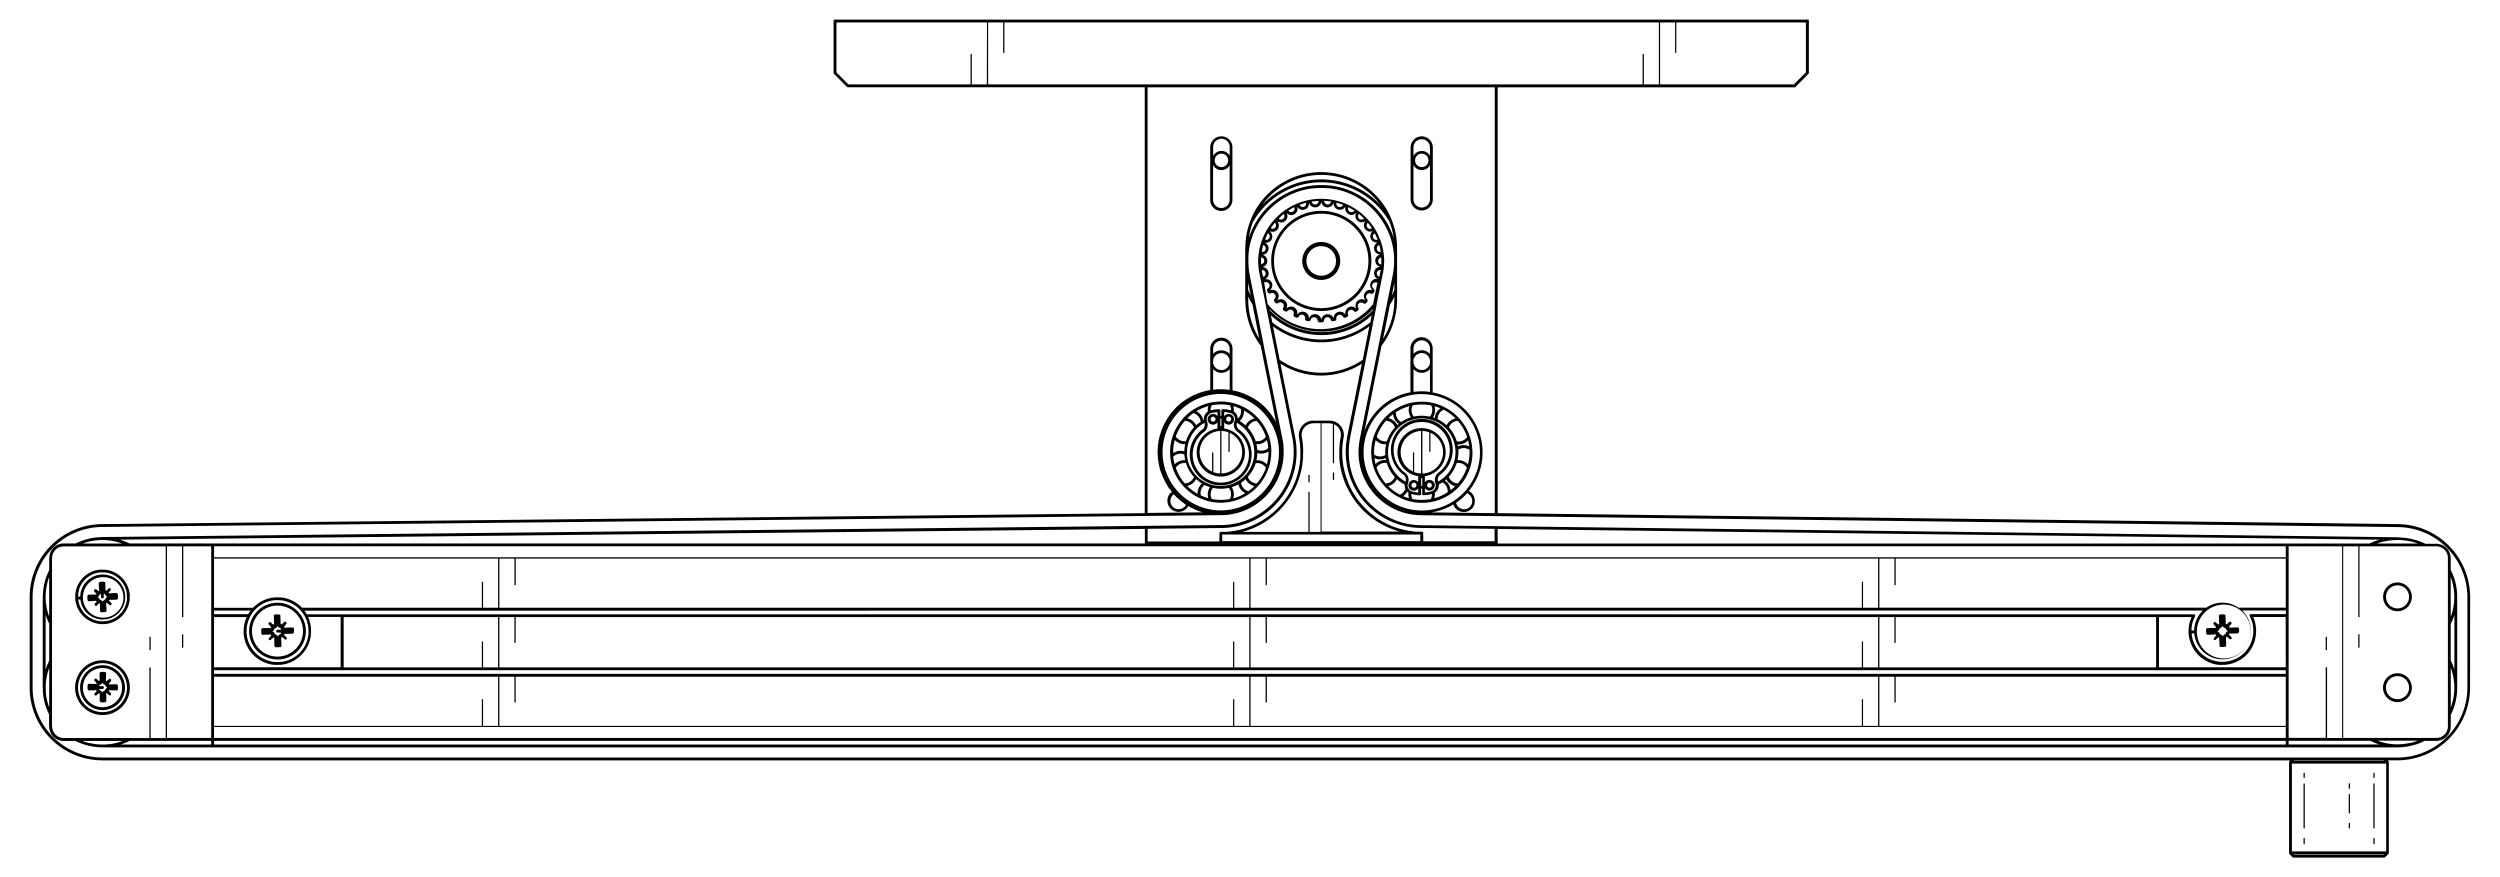 <svg xmlns="http://www.w3.org/2000/svg" viewBox="0 0 1140 400"><g id="Layer_2" data-name="Layer 2"><path d="M1093.24,265.61a6.56,6.56,0,1,0,6.57,6.56A6.57,6.57,0,0,0,1093.24,265.61Zm0,11.82a5.26,5.26,0,1,1,5.29-5.26A5.25,5.25,0,0,1,1093.24,277.43Z"></path><path d="M1093.24,307a6.58,6.58,0,1,0,6.57,6.56A6.59,6.59,0,0,0,1093.24,307Zm0,11.85a5.27,5.27,0,1,1,5.29-5.29A5.28,5.28,0,0,1,1093.24,318.84Z"></path><path d="M1119.84,266.25a2.66,2.66,0,0,1-.11-.47,3.17,3.17,0,0,0-.15-.55c-.09-.35-.17-.7-.29-1,0-.06,0-.09-.06-.15-.14-.46-.29-.93-.46-1.39v0c-.21-.5-.38-1-.61-1.45s-.41-.93-.64-1.4v-5.14c0-.06,0-.11,0-.17a6.6,6.6,0,0,0-6.33-6.57,1,1,0,0,0-.26,0h-5.06a.44.44,0,0,0-.2-.15,29.57,29.57,0,0,0-11.88-2.73l-.26-.08L647.91,239.5a.58.58,0,0,0-.23,0,33.34,33.34,0,0,1-32-39.87.3.3,0,0,0,0-.23l7-34.7a1.3,1.3,0,0,0,0-.15l3.39-17a.51.51,0,0,0,0-.21l1.08-5.25a.88.88,0,0,0,.05-.29l.56-2.82a1,1,0,0,0,0-.32l2.82-14s0-.06.06-.11c.17-.85.29-1.72.38-2.56,0-.23,0-.43.06-.67,0-.69.08-1.39.11-2.09v-.37a28.74,28.74,0,0,0-57.47,0v.34c0,.7.06,1.43.12,2.12,0,.24,0,.44.06.67a25.52,25.52,0,0,0,.38,2.56v0l15,74.94v.06a33.31,33.31,0,0,1-32.18,39.87s-.11,0-.17,0L46.44,244.88a2,2,0,0,0-.24.05c-.32,0-.66,0-1,.06h-.09c-.47,0-.9.06-1.34.12a1.19,1.19,0,0,0-.32,0c-.34,0-.69.08-1,.14l-.58.09-.81.17-.79.18c-.2.06-.41.11-.58.17l-1,.26a2.74,2.74,0,0,1-.46.15,11.06,11.06,0,0,0-1,.38c-.17,0-.35.14-.55.2s-.61.26-.9.38-.81.37-1.22.58H29a1.32,1.32,0,0,0-.26,0,6.56,6.56,0,0,0-6.24,6.25.83.83,0,0,0-.06.29V260c-.2.4-.41.78-.58,1.22a27.68,27.68,0,0,0-1.48,4.21c0,.14-.06.26-.09.37s-.08.44-.14.64a26.82,26.82,0,0,0-.61,5.52.87.87,0,0,0-.06.23v41.41a.6.6,0,0,0,.06.23v.06a0,0,0,0,0,0,0,4.79,4.79,0,0,1,0,.67,6.78,6.78,0,0,1,0,.78c0,.26.05.55.08.82l.09.78a7.54,7.54,0,0,0,.12.81c0,.26.06.53.11.76l.18.84c0,.06,0,.12.06.2s0,.29.08.44a.11.11,0,0,0,0,.09,6.82,6.82,0,0,0,.2.72,6.06,6.06,0,0,0,.21.76v0c.09.24.14.47.23.67a7.22,7.22,0,0,0,.29.82v0a7.68,7.68,0,0,0,.32.79c.09.23.17.46.29.7v0c.17.38.38.79.58,1.2v5.45a.45.45,0,0,0,.06.29A6.55,6.55,0,0,0,29,337.86a.51.51,0,0,0,.21,0h5.14c.43.23.9.43,1.36.66L37,339l.2.08c.44.15.87.3,1.34.44a.36.36,0,0,0,.2.06c.35.11.73.23,1.1.32l.47.11c.2.06.4.09.61.15a27.44,27.44,0,0,0,5.78.64H1093.24a27.3,27.3,0,0,0,5.78-.64c.2-.06.44-.09.64-.15s.29-.08.47-.11l1.1-.32a1.06,1.06,0,0,0,.14,0l1.4-.47s.06,0,.08-.05c.5-.18,1-.35,1.43-.56l1.36-.66h5.14a.44.44,0,0,0,.21,0,6.58,6.58,0,0,0,6.56-6.57c0-.05,0-.14,0-.2V326c.23-.44.43-.9.64-1.36s.29-.67.4-1,.15-.35.21-.52c.14-.35.26-.7.38-1.05,0-.17.11-.32.14-.49a5.32,5.32,0,0,0,.2-.73c.09-.29.18-.58.24-.84a.38.38,0,0,0,0-.18,26.35,26.35,0,0,0,.72-6V272.14A28.56,28.56,0,0,0,1119.84,266.25ZM22.42,322.52c-.06-.14-.11-.29-.17-.43s-.21-.58-.29-.87-.12-.41-.18-.64-.08-.32-.14-.5l-.09-.34c-.06-.21-.09-.41-.14-.64v0c-.06-.29-.12-.55-.18-.84s-.06-.32-.09-.47c-.05-.35-.11-.72-.14-1.1,0-.06,0-.15,0-.23-.06-.44-.09-.88-.12-1.31V315a25.82,25.82,0,0,1,.56-7,5.4,5.4,0,0,0,.11-.58,2,2,0,0,0,.12-.4c.11-.38.2-.73.32-1.08v-.09c.14-.43.29-.87.46-1.3Zm0-21.19c-.2.4-.41.81-.58,1.22s-.41.92-.58,1.39c0,0,0,.06,0,.12-.17.43-.32.9-.46,1.33V280.33a25.51,25.51,0,0,0,1.65,4.07Zm0-20.19a26,26,0,0,1-1.22-13.47v-.09c.06-.23.12-.46.18-.72s.08-.53.14-.79a.36.36,0,0,0,.06-.2,21.17,21.17,0,0,1,.84-2.67Zm1080.17-33.3h-18.7A28.29,28.29,0,0,1,1102.59,247.84Zm-419.66-6.62,402.27,4.87a26.72,26.72,0,0,0-4.41,1.6.54.54,0,0,0-.21.15H682.93Zm377.88,63a.27.27,0,0,0-.29.26v32h-16.9V249.14H1068v87.38h-6.85v-32A.29.29,0,0,0,1060.81,304.23Zm-431.37-180c0,.06-.06.09-.09.15l-.37,1.88a.65.65,0,0,0-.15-.11,1.57,1.57,0,0,1-1-1.77,1.62,1.62,0,0,1,1.54-1.25.11.11,0,0,0,.09,0h.12C629.53,123.49,629.5,123.87,629.44,124.22Zm.32-6.79.12,0c0,.61,0,1.25,0,1.85,0,.44,0,.88,0,1.31-.06,0-.09,0-.12,0h-.06a1.56,1.56,0,0,1-1.28-1.54,1.53,1.53,0,0,1,1.28-1.54A.12.12,0,0,0,629.76,117.43Zm-.93-5.61.15-.09a29.09,29.09,0,0,1,.64,3.14,1.3,1.3,0,0,0-.15,0,1.55,1.55,0,0,1-1.63-1.22A1.63,1.63,0,0,1,628.83,111.82Zm-2.06-5.31c.06,0,.09-.09.12-.12a28.37,28.37,0,0,1,1.3,2.93H628a1.54,1.54,0,0,1-1.83-.87A1.53,1.53,0,0,1,626.77,106.51Zm-3.14-4.79c.06,0,.06-.09.09-.15a29.79,29.79,0,0,1,1.89,2.58l-.18.06a0,0,0,0,0,0,0,1.52,1.52,0,0,1-1.91-.49A1.54,1.54,0,0,1,623.63,101.72Zm-4.06-4c.06-.06.06-.12.09-.18A30.37,30.37,0,0,1,622,99.71s-.06.06-.09.06a.09.09,0,0,1-.06,0,1.57,1.57,0,0,1-2.32-2.06Zm-4.76-3.11a.47.47,0,0,1,0-.15,30.45,30.45,0,0,1,2.76,1.57.39.39,0,0,1-.14.12.11.11,0,0,1,0,.09,1.6,1.6,0,0,1-1.95.29A1.55,1.55,0,0,1,614.81,94.63Zm-5.35-2v-.18a23.54,23.54,0,0,1,3,1,.19.19,0,0,0-.11.12,1.59,1.59,0,0,1-1.89.78,1.56,1.56,0,0,1-1.08-1.68A0,0,0,0,0,609.46,92.63ZM607,91.9l-.09.17a1.57,1.57,0,0,1-1.66,1.17,1.62,1.62,0,0,1-1.42-1.48c0-.06,0-.12,0-.18A24.25,24.25,0,0,1,607,91.9Zm-5.73-.32a.55.55,0,0,0,0,.18,1.58,1.58,0,0,1-3.11.31.44.44,0,0,0-.06-.17A30.76,30.76,0,0,1,601.24,91.58Zm-5.69.87v.21a1.52,1.52,0,0,1-1,1.68,1.57,1.57,0,0,1-1.89-.78.23.23,0,0,0-.12-.12A24.58,24.58,0,0,1,595.55,92.45Zm-5.37,2a.22.22,0,0,0,0,.15,1.54,1.54,0,0,1-.67,1.92,1.58,1.58,0,0,1-1.94-.29.11.11,0,0,1,0-.09.53.53,0,0,1-.15-.12A30.45,30.45,0,0,1,590.18,94.48Zm-4.82,3.08c0,.06,0,.12.06.18a1.52,1.52,0,0,1-.26,2,1.56,1.56,0,0,1-2,.06s0,0,0,0-.06,0-.09-.06A28.67,28.67,0,0,1,585.36,97.56Zm-4.06,4a.16.16,0,0,0,.08.15,1.58,1.58,0,0,1,.15,2,1.55,1.55,0,0,1-1.92.49l0,0-.17-.06A29.79,29.79,0,0,1,581.3,101.57Zm-2,4a2.7,2.7,0,0,0,1,.17,2.86,2.86,0,0,0,2.26-4.61l.09-.09a2.9,2.9,0,0,0,1.51.46,3,3,0,0,0,1.92-.72,2.85,2.85,0,0,0,.64-3.43s.06,0,.08-.06a2.91,2.91,0,0,0,2,.85,3,3,0,0,0,1.42-.41,2.85,2.85,0,0,0,1.34-3.2l.14,0A2.77,2.77,0,0,0,594,95.7a2.44,2.44,0,0,0,.9-.14,2.8,2.8,0,0,0,2-2.82.27.27,0,0,1,.15,0,2.84,2.84,0,0,0,2.61,1.83c.11,0,.2,0,.32,0a2.83,2.83,0,0,0,2.52-2.38h.09a2.83,2.83,0,0,0,2.53,2.38c.08,0,.2,0,.32,0A2.85,2.85,0,0,0,608,92.71a.18.18,0,0,1,.12,0,2.85,2.85,0,0,0,2,2.82,2.35,2.35,0,0,0,.9.14,2.79,2.79,0,0,0,2.35-1.27.88.88,0,0,0,.15,0,2.91,2.91,0,0,0,2.76,3.61,2.89,2.89,0,0,0,2-.85s.06,0,.09.06a2.85,2.85,0,0,0,.64,3.43,3,3,0,0,0,1.91.72,2.84,2.84,0,0,0,1.51-.46l.09.09a2.86,2.86,0,0,0,2.24,4.61,2.73,2.73,0,0,0,1-.17s0,.06.06.12a2.86,2.86,0,0,0,1.83,5,1.93,1.93,0,0,0,.41-.06c0,.06,0,.09,0,.12a2.88,2.88,0,0,0,1.16,5.4v.08a2.87,2.87,0,0,0-2.09,2.76,2.8,2.8,0,0,0,2.09,2.73v.09a2.88,2.88,0,0,0-1.16,5.4.11.11,0,0,1,0,.09,2.86,2.86,0,0,0-3,1.68,2.9,2.9,0,0,0,.78,3.37s0,.06-.06.09a2.87,2.87,0,0,0-3.22,4.47l-.09.09a2.86,2.86,0,0,0-4.09,3.66l-.09.08a2.81,2.81,0,0,0-3.4-.43,2.88,2.88,0,0,0-1.36,3.16s-.06,0-.09.06a2.85,2.85,0,0,0-3.28-1.13,2.89,2.89,0,0,0-2,2.82.15.15,0,0,1-.09,0,2.86,2.86,0,0,0-5.49.58h-.09a2.88,2.88,0,0,0-2.52-2.38,2.83,2.83,0,0,0-3,1.8.15.15,0,0,1-.09,0,2.9,2.9,0,0,0-2-2.82,2.86,2.86,0,0,0-3.28,1.13s-.06,0-.11-.06a2.84,2.84,0,0,0-4.74-2.73l-.08-.08a2.86,2.86,0,0,0-4.1-3.66l-.09-.09a2.87,2.87,0,0,0-3.22-4.47s-.06-.06-.06-.09A2.9,2.9,0,0,0,580,129a2.8,2.8,0,0,0-3-1.65.23.23,0,0,1,0-.12,2.85,2.85,0,0,0,1.45-3.13,2.9,2.9,0,0,0-2.61-2.27v-.09A2.8,2.8,0,0,0,577.9,119a2.87,2.87,0,0,0-2.09-2.76v-.08a2.88,2.88,0,0,0,1.16-5.4.23.23,0,0,1,0-.12,1.6,1.6,0,0,0,.4.06,2.85,2.85,0,0,0,1.83-5A.16.16,0,0,1,579.29,105.52Zm-1.16.87s.06.09.12.12a1.56,1.56,0,0,1-1.25,2.81h-.18A28.44,28.44,0,0,1,578.13,106.39ZM576,111.73l.14.09a1.55,1.55,0,0,1,1,1.8,1.5,1.5,0,0,1-1.59,1.22l-.18,0A29.14,29.14,0,0,1,576,111.73Zm-.78,8.8s-.06,0-.12,0c0-.43-.06-.87-.06-1.31,0-.6,0-1.24.06-1.85l.12,0s0,0,0,0a1.52,1.52,0,0,1,1.28,1.54,1.57,1.57,0,0,1-1.31,1.54Zm.72,5.75-.38-1.91c-.08-.41-.11-.82-.17-1.22h.12a.1.1,0,0,0,.08,0,1.57,1.57,0,0,1,1.51,1.25,1.5,1.5,0,0,1-1,1.77A.56.56,0,0,0,576,126.28Zm.47,2.33a1.67,1.67,0,0,0,.32.08.63.63,0,0,0,.23,0s.06,0,.08,0a1.58,1.58,0,0,1,1.75.88,1.55,1.55,0,0,1-.58,1.94.43.43,0,0,0-.18.2.91.91,0,0,0-.23.76v.06s0,.06,0,.08,0,0,0,0a.11.11,0,0,0,0,.09,4.11,4.11,0,0,0,.43.76.52.52,0,0,0,.32.26,1,1,0,0,0,.47.14,1.11,1.11,0,0,0,.43-.09l0,0a1.56,1.56,0,0,1,1.77,2.52.46.46,0,0,0-.14.23.88.88,0,0,0-.09.67.88.88,0,0,0,.15.35c.2.2.37.44.58.64,0,0,0,0,0,.06a0,0,0,0,1,0,0s.06,0,.09.05.06,0,.09,0a.87.87,0,0,0,.4.09,1,1,0,0,0,.53-.17s0,0,0,0a1.58,1.58,0,0,1,2.33,2.06.76.76,0,0,0-.18.49,1.21,1.21,0,0,0,.12.44,1,1,0,0,0,.23.32l.7.52a.11.11,0,0,1,.09,0h0a.11.11,0,0,0,.09,0c.06,0,.12.06.18.06l0,0s0,0,.08,0a1,1,0,0,0,.5-.15,2.29,2.29,0,0,0,.23-.17,1.55,1.55,0,0,1,2.67,1.51,1,1,0,0,0,.2,1,.84.84,0,0,0,.26.23l.79.35s0,0,.06,0h.05a.25.25,0,0,0,.12,0h.09a.87.87,0,0,0,.64-.29l.17-.17s0,0,0-.06a1.53,1.53,0,0,1,1.39-.87,1.47,1.47,0,0,1,.5.09,1.57,1.57,0,0,1,1,1.74v.15a.93.93,0,0,0,.41.78l.09.06s0,0,.05,0,0,0,.06,0a.07.07,0,0,1,.06,0l.87.18h.12a.93.93,0,0,0,.9-.7v0a1.59,1.59,0,0,1,3.11.32v0a.91.91,0,0,0,.55.81s.08,0,.14.06H602a0,0,0,0,0,0,0h.87s.06,0,.06,0h.11l.15-.06a1,1,0,0,0,.55-.81v0a1.56,1.56,0,0,1,1.42-1.45,1.53,1.53,0,0,1,1.66,1.13l0,0a.9.9,0,0,0,.9.7h.11l.87-.18s0,0,.06,0,0,0,.06,0a.06.06,0,0,0,.06-.06.11.11,0,0,0,.09,0,.92.92,0,0,0,.4-.9,0,0,0,0,0,0,0,1.63,1.63,0,0,1,1.08-1.74,1.58,1.58,0,0,1,1.89.78.06.06,0,0,0,.05.06.59.59,0,0,0,.15.17.86.86,0,0,0,.64.29h.08a.25.25,0,0,0,.12,0h0s.06,0,.09,0l.78-.35a.74.74,0,0,0,.26-.23,1,1,0,0,0,.21-.9v0a1.55,1.55,0,0,1,2.64-1.57h0v0a1.53,1.53,0,0,0,.23.17.94.94,0,0,0,.49.15l.09,0,0,0c.06,0,.09-.06.14-.06a.18.18,0,0,0,.12,0h0a.11.11,0,0,1,.09,0l.69-.52a.9.9,0,0,0,.24-.32.92.92,0,0,0-.06-.93,1.43,1.43,0,0,1-.23-.84,1.53,1.53,0,0,1,.52-1.16,1.6,1.6,0,0,1,2-.06s0,0,.06.06a1.15,1.15,0,0,0,.52.14.91.91,0,0,0,.41-.09s.06,0,.09-.05,0,0,0,0,0,0,.06,0,0,0,.06-.06c.17-.2.38-.41.58-.64a.88.88,0,0,0,.15-.35,1,1,0,0,0-.09-.67.42.42,0,0,0-.15-.23,1.54,1.54,0,0,1-.14-2,1.52,1.52,0,0,1,1.91-.49s0,0,0,0a1.13,1.13,0,0,0,.41.09,1,1,0,0,0,.49-.14c.15-.06.27-.12.32-.26s.29-.5.44-.76a.11.11,0,0,0,0-.09,0,0,0,0,0,0,0v-.05a.11.11,0,0,0,0-.09,1,1,0,0,0-.24-.76.65.65,0,0,0-.17-.2,1.55,1.55,0,0,1,1.16-2.82s.06,0,.09,0a.61.61,0,0,0,.23,0,.82.82,0,0,0,.26-.06l-2,9.91a31,31,0,0,1-48.12-.09ZM578.94,141a32.22,32.22,0,0,0,47.07,0l-.08.53a32.59,32.59,0,0,1-46.9-.06Zm.55,2.76a33.85,33.85,0,0,0,46,.06l-.64,3.17a35.82,35.82,0,0,1-44.69,0Zm1,5.08a36.93,36.93,0,0,0,43.94,0l-3.05,15.25a33.43,33.43,0,0,1-37.84,0Zm-57.18,92.29,33.51-.35a.38.38,0,0,0,.18,0h0a34.59,34.59,0,0,0,33.57-41.44v-.06l-6.68-33.42a34.66,34.66,0,0,0,37.11,0l-6.71,33.39v.26a34.65,34.65,0,0,0,33.57,41.24h0a.34.34,0,0,0,.17,0l33.51.41v5.66H649v-3.69a1.16,1.16,0,0,0-.05-.29.65.65,0,0,0-.61-.41h-1.43a2.53,2.53,0,0,1-.49,0l-.64,0c-.44,0-.87-.06-1.31-.12l-.78-.09-1.1-.17c-.29,0-.58-.09-.88-.15a8.48,8.48,0,0,1-1-.2c-.32-.06-.67-.15-1-.2a7.51,7.51,0,0,0-.78-.21c-.38-.11-.76-.2-1.14-.32a5,5,0,0,1-.58-.2c-.4-.12-.84-.26-1.25-.41a2.24,2.24,0,0,0-.34-.11,36.64,36.64,0,0,1-19.23-16.7s0-.06,0-.09c-.26-.49-.52-1-.75-1.48a.56.56,0,0,1-.09-.14c-.23-.5-.46-1-.67-1.48,0,0,0-.09,0-.12a35.57,35.57,0,0,1-2.64-10.19v-.18c-.06-.52-.12-1-.14-1.54V208c0-.47,0-.93-.06-1.43a35.77,35.77,0,0,1,.64-7,6.36,6.36,0,0,0,.11-1.22,6.53,6.53,0,0,0-1.51-4.18,6.42,6.42,0,0,0-4.79-2.36.54.54,0,0,0-.29,0h-7.4a1.09,1.09,0,0,0-.26,0c-.38,0-.73.06-1.08.12-.17,0-.32.12-.46.15a5.29,5.29,0,0,0-.82.29,2.89,2.89,0,0,0-.55.29,4.72,4.72,0,0,0-.61.37,3.94,3.94,0,0,0-.49.41,3.14,3.14,0,0,0-.53.49,2.55,2.55,0,0,0-.23.24c-.06.08-.11.17-.17.26a4.12,4.12,0,0,0-.41.64c-.11.17-.2.35-.29.52a6.17,6.17,0,0,0-.29.73,5.16,5.16,0,0,0-.17.55,7,7,0,0,0-.12.78,3.8,3.8,0,0,1-.06.58v.12c0,.06,0,.11,0,.17a6.2,6.2,0,0,0,.09,1.05,34.41,34.41,0,0,1,.61,6.62v.49c0,.44,0,.9,0,1.34a2.37,2.37,0,0,1,0,.46c0,.5-.06,1-.12,1.45a1.37,1.37,0,0,1,0,.29,37,37,0,0,1-1.95,8.48.11.11,0,0,0,0,.09l-.58,1.45a.9.9,0,0,0-.12.24c-.2.46-.4.92-.64,1.39a2.58,2.58,0,0,1-.08.26c-.23.47-.47.93-.73,1.37l-.09.17c-.26.49-.55,1-.84,1.45a36.16,36.16,0,0,1-7.87,9.12,37.11,37.11,0,0,1-10.48,6.07c-.12.06-.23.09-.35.14-.4.15-.84.29-1.25.41a3.35,3.35,0,0,1-.61.2c-.35.12-.72.21-1.1.32a7.51,7.51,0,0,0-.78.21c-.35.05-.67.14-1,.2a8.19,8.19,0,0,1-1,.2,8,8,0,0,1-.9.15l-1.1.17-.79.09c-.4.06-.84.09-1.27.12l-.64,0a2.64,2.64,0,0,1-.5,0h-1.48a.64.64,0,0,0-.64.64v3.75H523.33Zm70.95-35a37.49,37.49,0,0,0-.64-6.91v0a6.2,6.2,0,0,1-.09-1,2.73,2.73,0,0,1,.06-.49,6,6,0,0,1,.08-.61,4.16,4.16,0,0,1,.15-.47c.06-.17.12-.37.2-.55s.15-.29.24-.43a2.93,2.93,0,0,1,.34-.5c.09-.14.21-.26.32-.4a4,4,0,0,1,.41-.41c.14-.12.26-.2.41-.32s.32-.2.49-.32l.44-.2a2.48,2.48,0,0,1,.66-.24,3.58,3.58,0,0,0,.35-.11,4.5,4.5,0,0,1,1.11-.12.43.43,0,0,0,.2-.06h3.19v49.54h-5v-18a.28.28,0,1,0-.55,0v18h-30l.9-.26.64-.2,1.28-.44a1.86,1.86,0,0,0,.37-.14c.5-.18,1-.38,1.49-.58a37.46,37.46,0,0,0,14.31-10.66,33.26,33.26,0,0,0,3.17-4.44s.06-.06.06-.09c.29-.46.55-.93.81-1.42a1.34,1.34,0,0,0,.14-.26,11.77,11.77,0,0,0,.7-1.37,3.24,3.24,0,0,0,.17-.32c.21-.46.41-.93.61-1.36.06-.12.09-.23.15-.35.2-.49.38-1,.55-1.42l.09-.27a37.16,37.16,0,0,0,1.77-6.82.32.32,0,0,1,0-.17c.06-.53.11-1,.17-1.54a1.68,1.68,0,0,0,.06-.41c.06-.49.09-1,.12-1.42,0-.21,0-.38,0-.58,0-.44,0-.87,0-1.31,0-.14,0-.29,0-.46C594.3,206.2,594.28,206.2,594.28,206.17Zm52.47,37.63c.32,0,.61,0,.93,0v3H557.31v-3c.32,0,.64,0,.93,0Zm-38.68-32.58a.29.29,0,0,0,.29-.26V193.48a5.45,5.45,0,0,1,1.89,1.42,5.24,5.24,0,0,1,1.13,4.33v0a36.64,36.64,0,0,0-.64,6.91,0,0,0,0,1,0,0c0,.14,0,.29,0,.4,0,.47,0,.93,0,1.43a2.08,2.08,0,0,0,0,.43c0,.52.06,1,.11,1.54,0,.09,0,.17,0,.26a36.63,36.63,0,0,0,2.07,8.86v0l.6,1.57.09.17c.21.49.44,1,.67,1.48,0,.09.09.15.12.23.23.5.49,1,.75,1.45a.66.66,0,0,0,.09.15,38,38,0,0,0,4,6,37.59,37.59,0,0,0,15.83,11.24,2,2,0,0,0,.38.14c.4.15.84.29,1.28.44l.63.2.9.26h-35.6V193H606a.36.36,0,0,0,.2.06,5.8,5.8,0,0,1,1.57.26V211A.29.29,0,0,0,608.07,211.22Zm-86,30v6.65H59a29,29,0,0,0-4.33-1.75Zm-287.16,25.7a.3.3,0,0,0,.29-.29V254.72H569.68v22.42h-6.85V265.55a.3.3,0,0,0-.29-.29.28.28,0,0,0-.26.29v11.59H227.72V254.72h6.86V266.6A.27.27,0,0,0,234.87,266.89Zm769.63,11.52a13,13,0,0,0-4,9.12c-.49,0-.9,0-1.19,0,0-.32,0-.67,0-1a2.14,2.14,0,0,1,.06-.46,10.67,10.67,0,0,1,.26-1.6v0a10.45,10.45,0,0,1,.5-1.56,1.78,1.78,0,0,1,.14-.38A15.45,15.45,0,0,1,1001,281a0,0,0,0,0,0,0s0-.06,0-.12,0-.08,0-.11v-.06a.11.11,0,0,0,0-.09v-.11s-.06-.09-.09-.12,0-.06,0-.09a.42.42,0,0,0-.14-.11s0,0-.06,0a.43.43,0,0,0-.18-.06s-.06,0-.08,0H139.94c-.12-.2-.26-.38-.38-.55a3.17,3.17,0,0,0-.32-.52c-.14-.21-.29-.38-.43-.59ZM577.4,266.89a.27.27,0,0,0,.29-.29V254.72H856.41v22.42h-6.86V265.55a.29.29,0,0,0-.29-.29.29.29,0,0,0-.26.29v11.59H570.26V254.72h6.85V266.6A.3.3,0,0,0,577.4,266.89Zm424.37,20.87a12.28,12.28,0,1,1,0,.44v-.09C1001.8,288,1001.77,287.88,1001.77,287.76ZM864.13,293.2a.3.3,0,0,0,.29-.3V281.38H983.19v22.94H857V281.38h6.85V292.9A.29.29,0,0,0,864.13,293.2Zm-14.87-.73a.27.27,0,0,0-.26.29v11.56H570.26V281.38h6.85V292.9a.3.3,0,0,0,.29.3.28.28,0,0,0,.29-.3V281.38H856.41v22.94h-6.86V292.76A.27.27,0,0,0,849.26,292.47Zm-286.72,0a.27.27,0,0,0-.26.29v11.56H227.72V281.38h6.86V292.9a.28.28,0,0,0,.29.3.3.3,0,0,0,.29-.3V281.38H569.68v22.94h-6.85V292.76A.28.28,0,0,0,562.54,292.47Zm-342.54,0a.29.29,0,0,0-.29.29v11.56h-63V281.38h70.42v22.94h-6.85V292.76A.3.3,0,0,0,220,292.47ZM114.07,278.7l-.47.64c-.11.21-.23.41-.35.61,0,0,0,.09-.08.12H97.6v-1.66h16.67C114.18,278.53,114.12,278.62,114.07,278.7Zm.29,1.92c.11-.17.23-.38.35-.55a4,4,0,0,1,.4-.58c.12-.18.26-.35.38-.52s.29-.35.46-.53l.44-.52.49-.43c.18-.18.35-.32.53-.5l.49-.41a6.7,6.7,0,0,1,.58-.4,5.26,5.26,0,0,1,.52-.35,5.14,5.14,0,0,1,.64-.38c.18-.11.38-.2.55-.32s.44-.2.67-.29l.61-.26a5.9,5.9,0,0,1,.67-.23,4,4,0,0,1,.67-.2l.69-.18a3.61,3.61,0,0,1,.67-.11,5.3,5.3,0,0,1,.73-.12,5.36,5.36,0,0,1,.69-.06,6.52,6.52,0,0,1,.76,0,4.14,4.14,0,0,1,.61,0l.87,0,.52.09c.29,0,.58.06.9.11l.47.12c.29.06.58.15.87.23l.49.18.79.26.55.26a5.16,5.16,0,0,1,.67.32c.2.12.4.2.58.32s.4.23.58.35l.61.43c.14.12.32.23.49.38s.38.32.58.49.29.27.44.38.35.38.55.58a43904308408.15,43904308408.15,0,0,1,.06.06,3.39,3.39,0,0,0,.32.35c.17.2.32.41.49.64a4,4,0,0,1,.32.43c.17.24.29.44.44.67s.2.32.32.49.23.47.34.7.18.35.27.55.2.47.29.7.14.38.2.58a6.05,6.05,0,0,1,.2.73c.06.2.12.43.18.64s.08.46.14.72l.09.67a6.33,6.33,0,0,1,.06.73c0,.26,0,.49.05.75s0,.41,0,.61a7,7,0,0,1,0,.81c0,.21-.06.38-.09.58a7.56,7.56,0,0,1-.12.85,2.88,2.88,0,0,1-.11.49c-.06.29-.15.61-.24.9,0,.12-.08.26-.11.41s-.23.61-.35.9a3.19,3.19,0,0,1-.14.35l-.44.9-.17.32-.53.87-.23.32a7.13,7.13,0,0,1-.58.75l-.26.35c-.2.23-.44.46-.64.7l-.29.26a8.26,8.26,0,0,1-.76.67,1.26,1.26,0,0,1-.2.2c-.29.23-.58.43-.9.64-.06.06-.12.08-.14.11-.35.21-.67.44-1,.61l-.17.09c-.35.17-.7.35-1.05.49a1,1,0,0,1-.26.12c-.32.15-.67.26-1,.38a3.39,3.39,0,0,0-.43.11c-.3.09-.59.15-.88.24l-.61.08a6.5,6.5,0,0,1-.75.12,5.51,5.51,0,0,1-.7.06,5.78,5.78,0,0,1-.72,0h-.7c-.23,0-.49,0-.76,0l-.58-.09a7.07,7.07,0,0,1-.84-.12,4.46,4.46,0,0,1-.46-.11c-.32-.06-.64-.15-.93-.23-.12,0-.23-.09-.35-.12l-1-.35a.84.84,0,0,0-.29-.12c-.32-.14-.64-.31-1-.49a2,2,0,0,0-.26-.11c-.29-.18-.61-.38-.9-.59l-.26-.17c-.29-.2-.58-.41-.84-.61l-.29-.26c-.23-.2-.5-.44-.73-.67l-.23-.23c-.26-.26-.49-.52-.73-.79a1,1,0,0,0-.14-.17c-.23-.32-.47-.61-.7-.93a.12.12,0,0,0-.06-.11c-.23-.35-.43-.7-.64-1.08,0,0,0-.06-.05-.09-.21-.37-.38-.75-.56-1.13a.37.37,0,0,0-.05-.17c-.15-.35-.29-.73-.41-1.08l-.09-.35c-.08-.32-.17-.63-.26-.95l-.09-.53c0-.29-.08-.55-.11-.84s0-.41-.06-.61a7,7,0,0,1,0-.81v-.67c0-.26,0-.52.06-.78a4.48,4.48,0,0,1,.06-.64c0-.26.08-.5.11-.76a4.58,4.58,0,0,0,.15-.64c.06-.23.12-.46.2-.69a5.2,5.2,0,0,1,.21-.67c.08-.2.14-.44.23-.64s.2-.44.29-.64a5.62,5.62,0,0,1,.29-.61Zm-1.86.76c-.09.2-.18.4-.26.61a4.85,4.85,0,0,0-.26.69c-.09.24-.18.5-.27.73s-.11.49-.17.73-.12.49-.17.75-.09.52-.12.78-.06.5-.09.76,0,.52-.06.81v1c0,.2,0,.41,0,.61s0,.46.06.73a7,7,0,0,0,.15.84,6.09,6.09,0,0,0,.11.64,7.1,7.1,0,0,0,.26,1,2.4,2.4,0,0,0,.12.44c.12.38.26.75.41,1.13,0,.09.06.15.08.23a13.18,13.18,0,0,0,.59,1.19,1.09,1.09,0,0,0,.08.15c.21.38.44.75.67,1.13l.09.15c.23.35.49.67.75,1a1.3,1.3,0,0,1,.18.21c.23.29.49.55.75.84l.52.52c.18.18.41.35.59.52s.17.15.26.21c.32.26.64.49,1,.72a1.05,1.05,0,0,1,.24.15c.35.23.69.43,1,.64a1.46,1.46,0,0,0,.21.11,12.46,12.46,0,0,0,1.16.56l.17.08a10.17,10.17,0,0,0,1.19.44,1.38,1.38,0,0,1,.23.09l1.17.29.31.08c.38.09.76.12,1.17.18.11,0,.23,0,.37.06.44,0,.88,0,1.31,0,.09,0,.15,0,.23,0l0,0H127l.55,0c.26,0,.52,0,.75-.05a6.64,6.64,0,0,0,.82-.15,4.68,4.68,0,0,0,.67-.12,6.87,6.87,0,0,0,.92-.23c.18-.06.35-.08.53-.14.35-.12.69-.24,1-.38a1.59,1.59,0,0,1,.32-.12,10.41,10.41,0,0,0,1.11-.55l.23-.11c.35-.21.7-.41,1-.64l.24-.15a10.28,10.28,0,0,0,.93-.7,1.64,1.64,0,0,1,.26-.2c.29-.23.55-.49.81-.72l.32-.32a1.7,1.7,0,0,1,.23-.24c.18-.17.29-.34.47-.52s.2-.23.29-.35c.23-.29.43-.58.63-.84s.18-.26.24-.38c.2-.29.4-.61.58-.93a2,2,0,0,1,.2-.34c.18-.32.32-.64.47-1,.05-.15.11-.26.17-.41.12-.32.23-.64.35-1a2.06,2.06,0,0,0,.14-.46,6.68,6.68,0,0,0,.26-.93c0-.2.09-.38.12-.58s.09-.58.15-.87a5,5,0,0,0,0-.67,7.91,7.91,0,0,0,.06-.84c0-.18,0-.35,0-.53s0-.14,0-.23,0-.14,0-.2,0-.38,0-.55,0-.55-.05-.82-.09-.49-.12-.75-.09-.52-.15-.76a5.58,5.58,0,0,0-.2-.78c-.06-.23-.12-.46-.2-.7s-.18-.49-.29-.75a5.55,5.55,0,0,0-.24-.64,1.19,1.19,0,0,0-.08-.2h14.84v22.94H97.6V281.38Zm114.64-4.24h-6.85V265.55a.32.32,0,0,0-.29-.29.31.31,0,0,0-.29.29v11.59h-82a5.06,5.06,0,0,0-.37-.41c-.21-.2-.41-.38-.61-.55l-.53-.44a6.5,6.5,0,0,0-.61-.46l-.61-.44-.61-.35a5.18,5.18,0,0,0-.69-.4,3.14,3.14,0,0,0-.58-.29l-.79-.35a3.35,3.35,0,0,0-.61-.2,5.17,5.17,0,0,0-.81-.29l-.64-.18-.84-.17a5.69,5.69,0,0,0-.7-.12l-.81-.09c-.26,0-.52,0-.79,0l-.55,0c-.08,0-.14,0-.23,0s-.14,0-.23,0l-.58,0c-.26,0-.52,0-.76.06s-.52.09-.78.12-.52.09-.76.14-.52.15-.75.21a6.61,6.61,0,0,0-.73.2l-.72.26a5.19,5.19,0,0,0-.67.29c-.23.09-.47.21-.73.32l-.61.35a4.88,4.88,0,0,0-.66.41,5.51,5.51,0,0,0-.61.37,6.62,6.62,0,0,0-.61.47c-.21.14-.38.29-.56.43s-.37.35-.55.53a4.28,4.28,0,0,0-.55.49.41.41,0,0,0-.09.12H97.6V254.72H227.14ZM220,318.81a.28.28,0,0,0-.29.29V331H97.6V308.59H227.14V331h-6.85V319.1A.29.29,0,0,0,220,318.81ZM38.57,247.58l.52-.18.87-.26a4.52,4.52,0,0,1,.61-.15l.73-.17.78-.17c.17,0,.35,0,.52-.06l1-.18a1.72,1.72,0,0,0,.32,0l1.25-.12h.11a26.54,26.54,0,0,1,10.43,1.57H37.78ZM29,336.52s-.05,0-.11,0a5.28,5.28,0,0,1-5.11-5.26.56.56,0,0,0-.06-.2V326a.56.56,0,0,0,0-.44v-24a.56.56,0,0,0,0-.44V284.57a.49.49,0,0,0,0-.41v-24a.56.56,0,0,0,0-.44v-5.14a.39.39,0,0,0,.06-.17A5.28,5.28,0,0,1,29,249.17a.51.51,0,0,0,.21,0h5.11a.34.34,0,0,0,.17,0h.09a.34.34,0,0,0,.17,0h24a.34.34,0,0,0,.17,0l.18,0H75.56v87.38H68.71v-32a.27.27,0,0,0-.29-.26.29.29,0,0,0-.29.26v32Zm12,2.32c-.12,0-.24,0-.35,0s-.5-.15-.76-.21a6.93,6.93,0,0,0-.75-.2c-.18-.06-.38-.15-.55-.2s-.61-.21-.9-.29c-.06,0-.09-.06-.15-.06H55.93A25.88,25.88,0,0,1,41,338.84Zm55.31.67H55a29.9,29.9,0,0,0,4.1-1.68H96.32Zm0-3H76.14V249.14H83V281.2a.28.28,0,0,0,.29.29.31.31,0,0,0,.29-.29V249.14H96.32Zm946,3H97.6v-1.68h944.71Zm0-3H97.6v-5h944.71ZM234.87,320.4a.31.31,0,0,0,.29-.29V308.59H569.68V331h-6.85V319.1a.27.27,0,0,0-.29-.29.26.26,0,0,0-.26.29V331H227.72V308.59h6.86v11.52A.28.28,0,0,0,234.87,320.4Zm342.53,0a.28.28,0,0,0,.29-.29V308.59H856.41V331h-6.86V319.1a.28.28,0,1,0-.55,0V331H570.26V308.59h6.85v11.52A.31.31,0,0,0,577.4,320.4ZM1042.31,331H857V308.59h6.85v11.52a.3.3,0,0,0,.29.29.31.31,0,0,0,.29-.29V308.59h177.89Zm0-23.72H97.6v-1.66h944.71Zm0-3H984.49V281.38h14.87c-.11.23-.2.46-.29.69a1.66,1.66,0,0,0-.14.41,11.39,11.39,0,0,0-.56,1.71v0a12.61,12.61,0,0,0-.29,1.72c0,.17,0,.34-.05.52,0,.55-.06,1.1-.06,1.62v.15a15,15,0,0,0,.55,3.66,2.6,2.6,0,0,1,.14.46c.09.21.15.44.24.64s.17.5.26.73a2.59,2.59,0,0,1,.14.29,5,5,0,0,0,.44.9V295a15.45,15.45,0,0,0,3.83,4.73,5,5,0,0,1,.5.38,1.73,1.73,0,0,1,.2.14c.26.18.49.35.73.5a2.68,2.68,0,0,1,.37.26c.23.11.44.23.64.35s.41.23.61.32.32.17.49.23a7.9,7.9,0,0,0,1.17.46,13.31,13.31,0,0,0,3.83.82,11.48,11.48,0,0,0,1.31,0c.52,0,1,0,1.59-.08h.06a14.32,14.32,0,0,0,1.57-.27h.06a15.61,15.61,0,0,0,4.59-1.8s0,0,.05,0c.41-.27.82-.53,1.19-.82a3.71,3.71,0,0,0,.32-.23,2.55,2.55,0,0,0,.38-.29c.18-.15.35-.32.52-.46s.24-.21.32-.3a11.48,11.48,0,0,0,1.08-1.13h0a.35.35,0,0,1,.08-.11c.24-.29.47-.58.7-.9.09-.12.15-.27.23-.38s.29-.44.44-.64l.29-.52.29-.55a4.63,4.63,0,0,0,.29-.64c.06-.15.15-.29.2-.44s.18-.49.26-.75a1.12,1.12,0,0,0,.12-.32c.09-.29.17-.58.26-.88,0,0,0-.05,0-.11a15.58,15.58,0,0,0,.38-5.58v-.08l-.18-1c0-.09,0-.18,0-.26-.06-.29-.15-.58-.21-.85s-.09-.29-.11-.43-.15-.47-.24-.7a3.48,3.48,0,0,0-.23-.64c-.06-.17-.14-.35-.2-.52l-.09-.17h14.84Zm0-24.25h-15.74l-.09,0a.54.54,0,0,0-.37.06.64.64,0,0,0-.27.87,14.6,14.6,0,0,1,.82,1.86.64.64,0,0,1,.08.2,10.07,10.07,0,0,1,.53,1.92s0,.08,0,.11a14.37,14.37,0,0,1-.21,6.19v0a12.62,12.62,0,0,1-.64,1.88,1.8,1.8,0,0,1-.08.21,18.3,18.3,0,0,1-.87,1.71,1.15,1.15,0,0,0-.15.2,13.84,13.84,0,0,1-1.16,1.63h0a16.57,16.57,0,0,1-1.39,1.39l-.18.18a15.7,15.7,0,0,1-1.59,1.16l-.12.09a14.84,14.84,0,0,1-5.81,2H1015a13.93,13.93,0,0,1-1.94.09h-.26c-.64,0-1.25-.12-1.89-.21a.84.84,0,0,0-.29-.05c-.61-.15-1.22-.3-1.8-.5,0,0-.06,0-.12,0a16.23,16.23,0,0,1-1.83-.81l-.17-.09a19.83,19.83,0,0,1-1.68-1.07l-.09-.09a14.17,14.17,0,0,1-4-4.7s0,0,0,0a19.71,19.71,0,0,1-.78-1.83,1.38,1.38,0,0,0-.09-.23,13.61,13.61,0,0,1-.46-1.83,1.28,1.28,0,0,1-.06-.32,9.06,9.06,0,0,1-.15-1.25c.29,0,.7,0,1.19,0a12.93,12.93,0,1,0,21.81-10.43h20Zm0-2.93h-21.58a12.78,12.78,0,0,0-14.63,0H857V254.72h6.85V266.6a.29.29,0,0,0,.29.29.3.3,0,0,0,.29-.29V254.72h177.89Zm0-23H97.6v-5h944.71Zm1.31,85.37v-1.68h37.22a31.92,31.92,0,0,0,4.13,1.68Zm58.68-1.62c-.29.08-.58.2-.87.29s-.4.14-.58.2a6.93,6.93,0,0,0-.75.2c-.27.06-.5.15-.76.21s-.23,0-.35,0a25.88,25.88,0,0,1-14.92-1h18.35A.23.23,0,0,0,1102.3,337.89Zm13.94-6.48a5.29,5.29,0,0,1-5.14,5.14c-.06,0-.09,0-.14,0H1068.5V249.14h6.88V281.2a.29.29,0,0,0,.27.29.29.29,0,0,0,.29-.29V249.14h34.84a.44.44,0,0,0,.21,0,5.29,5.29,0,0,1,5.25,5.14s0,.06,0,.12v76.83A.22.22,0,0,0,1116.24,331.41Zm1.28-68.42s0,.09,0,.12c.14.41.29.81.43,1.22a.48.48,0,0,0,.06.23c.12.35.21.67.29,1s.09.35.12.52a2.5,2.5,0,0,1,.11.53,26.09,26.09,0,0,1-1,14.75Zm1.07,56.11c0,.2-.08.37-.14.58a2.3,2.3,0,0,1-.12.43,10.27,10.27,0,0,1-.29,1.05.35.35,0,0,1-.06.17,11.13,11.13,0,0,1-.43,1.31s0,.06,0,.12V304.37c0,.06,0,.09,0,.15.14.38.29.78.4,1.19l.09.26a8.55,8.55,0,0,1,.26,1,3,3,0,0,1,.15.55,2,2,0,0,1,.11.47A26,26,0,0,1,1118.59,319.1Zm.61-13.83c0-.08,0-.17-.08-.26-.12-.32-.24-.64-.35-.95a6.37,6.37,0,0,0-.23-.61c-.12-.29-.24-.61-.38-.9-.21-.47-.41-.93-.64-1.37V284.57a29.41,29.41,0,0,0,1.68-4.12Z"></path><path d="M1126.38,272.37a.65.65,0,0,0,0-.2A33.35,33.35,0,0,0,1093.62,239l-410.69-5V39.81H818.6l.14-.15.4-.4.59-.6.73-.73.81-.82.83-.84.81-.81.71-.72.57-.58.36-.37a.82.82,0,0,0,.29-.58V9.34a.4.4,0,0,0-.41-.4H380.49a.38.38,0,0,0-.37.38v.92c0,4.39,0,23,0,23a.65.65,0,0,0,0,.21.84.84,0,0,0,.15.2l5.87,5.92.48.21H522V234s-475.65,5-475.68,5a33.28,33.28,0,0,0-32.79,33.13v41.41a33.22,33.22,0,0,0,33.2,33.19c.05,0,.11,0,.17,0h997.44l-.43.44c0,.06-.06.09-.09.14a.11.11,0,0,0,0,.09v.09s0,.06,0,.08v41.36s0,.08,0,.11,0,.09,0,.12.06.09.09.14a.14.14,0,0,0,0,.09l1.46,1.48a.44.44,0,0,0,.2.15.8.8,0,0,0,.26.05h41.38a.8.8,0,0,0,.26-.05.57.57,0,0,0,.2-.15s1.49-1.48,1.51-1.54a.25.25,0,0,0,.12-.17.22.22,0,0,0,0-.15.1.1,0,0,0,0-.08V347.55a.1.1,0,0,0,0-.08.38.38,0,0,0,0-.18,1.07,1.07,0,0,0-.14-.2l-.38-.38h4.21c.06,0,.11,0,.17,0a33.22,33.22,0,0,0,33.19-33.19.48.48,0,0,0,0-.17ZM757,10.24h6.85V23.86a.27.27,0,0,0,.29.29.27.27,0,0,0,.26-.29V10.24h58.8a.31.31,0,0,1,.29.29V33L818,38.5H757Zm-307,28.26h-6.85V24.85a.32.32,0,0,0-.29-.29.31.31,0,0,0-.29.29V38.5h-55.7L381.42,33V10.53a.32.32,0,0,1,.29-.29h68.36Zm.58,0V10.24h6.85V23.86a.27.27,0,0,0,.29.29.28.28,0,0,0,.29-.29V10.24H756.45V38.5H749.6V24.85a.31.31,0,0,0-.29-.29.3.3,0,0,0-.29.29V38.5ZM648.32,161a3.85,3.85,0,0,1,3.74,3.14v1.45a3.8,3.8,0,0,1-3.72,3.14,3.89,3.89,0,0,1-3.8-3.17v-1.39A3.86,3.86,0,0,1,648.32,161Zm-3.78.41v-2.47a3.76,3.76,0,1,1,7.52,0v2.44a5.08,5.08,0,0,0-7.52,0Zm3.8,8.6a4.93,4.93,0,0,0,3.72-1.66v10.14a.71.71,0,0,0,.06.23,26.39,26.39,0,0,0-3.78-.29,27.63,27.63,0,0,0-3.86.29.56.56,0,0,0,.06-.23V168.27A5,5,0,0,0,648.34,170Zm0,9.72A26.53,26.53,0,1,1,621.8,206.2,26.57,26.57,0,0,1,648.34,179.68Zm21,45.39a3.82,3.82,0,0,1,2,3.43,2.73,2.73,0,0,1-.06.49.66.66,0,0,1,0,.23,1.85,1.85,0,0,1-.18.53s0,.08,0,.11a4.22,4.22,0,0,1-.78,1.16.41.41,0,0,1-.12.09,4.77,4.77,0,0,1-.4.35.3.3,0,0,0-.15.12,4.14,4.14,0,0,1-.43.2.53.53,0,0,1-.21.11c-.14.06-.32.09-.46.15l-.2,0a2.92,2.92,0,0,1-.73.09,3.72,3.72,0,0,1-3.51-2.47.75.75,0,0,0-.26-.32,28.24,28.24,0,0,0,5.31-4.62A.88.88,0,0,0,669.31,225.07ZM662.75,230a.34.34,0,0,0,0,.17,5.07,5.07,0,0,0,4.73,3.31,5.51,5.51,0,0,0,1-.11,1,1,0,0,0,.29-.06c.2-.06.41-.12.61-.2s.2-.09.29-.12a3.3,3.3,0,0,0,.55-.32.54.54,0,0,0,.23-.15,3.37,3.37,0,0,0,.55-.43c.06-.06.12-.09.15-.15a3.78,3.78,0,0,0,.55-.66s0,0,0-.06a4.9,4.9,0,0,0,.47-.82c0-.08,0-.17.08-.26s.12-.32.18-.49v-.12a1.33,1.33,0,0,0,0-.34,4.49,4.49,0,0,0,.09-.61v-.27a5.09,5.09,0,0,0-2.64-4.38c-.06,0-.09,0-.12,0a27.81,27.81,0,0,0-16.61-45,.66.66,0,0,0,.15-.4V158.83a5.07,5.07,0,0,0-10.14,0v19.61a.66.66,0,0,0,.15.4,27.85,27.85,0,0,0-21.14,17.83l7.81-39a34.9,34.9,0,0,0,7.09-21V113.07a34.59,34.59,0,0,0-2.27-12.31s0,0,0-.06v0a34.64,34.64,0,0,0-64.67,0v0a.09.09,0,0,0,0,.06,34.92,34.92,0,0,0-2.26,12.08.52.52,0,0,0-.06.23v23.61a.88.88,0,0,0,.06.26,34.76,34.76,0,0,0,7,20.67l7,34.85s0-.06-.06-.09c-.12-.23-.26-.46-.41-.69l-.14-.32-.73-1.11c-.35-.52-.7-1-1.08-1.48l-.6-.87L577,185.81l-1.63-1.48-.08-.09-.38-.32-1.11-.84-.14-.09c-.55-.4-1.13-.78-1.71-1.13l-.5-.35-.09,0c-.78-.44-1.56-.88-2.38-1.25l-.23-.09c-.26-.15-.55-.23-.81-.35,0,0-.09,0-.12-.06-.4-.17-.81-.35-1.25-.49l-.2-.09-1.34-.46-.37-.09c-.38-.12-.79-.2-1.16-.29l-1.19-.29-.3-.06V158.83a5.07,5.07,0,0,0-10.13,0v19h0L551,178l-1.63.41-.2.05-.9.24-1.34.43-1.22.52-.43.18-1,.38-1.22.66a1.2,1.2,0,0,0-.23.12l-.76.41-.26.14-1.22.79-.35.23-.67.49-1.24.9-2.1,1.92-1.56,1.74-.06.06-.26.29-.73,1c-.23.32-.46.64-.7,1l-.26.34-.43.7c-.24.41-.5.81-.7,1.22l-.32.49-.32.67c-.17.38-.35.73-.52,1.11l-.35.75-.26.73c-.18.46-.32.93-.49,1.39l-.18.61c-.09.32-.2.61-.26.9l-.15.41-.2,1-.09.38c-.11.55-.17,1.13-.26,1.71l-.17,1-.12,2.76v0l.15,2.84.2,1.34.52,2.79.38,1.36,1,2.67,1.19,2.53,1.45,2.47,1.63,2.14a5.08,5.08,0,1,0,7.52,6.48l1.25.73,2.52,1.19,1.31.49,1.51.47-25.18.26V39.81H681.62V234l-28.89-.34A27.93,27.93,0,0,0,662.75,230Zm-26.92-94.64v1.37a33.32,33.32,0,0,1-5.14,17.74L633.8,139A34.74,34.74,0,0,0,635.83,135.34Zm-1.19-.52,1.19-5.95v3.28C635.48,133.05,635.07,134,634.64,134.82ZM602.49,83.13a35.87,35.87,0,0,1,31.16,18.12,33.41,33.41,0,0,1,1.86,7.2c-.15-.43-.29-.84-.44-1.25a1.36,1.36,0,0,0-.11-.29,34.55,34.55,0,0,0-10.17-14.43l-.37-.29c-.35-.29-.7-.55-1-.81s-.64-.5-1-.73-.43-.32-.64-.46-.4-.23-.58-.35c-.4-.26-.81-.49-1.19-.73a7.08,7.08,0,0,0-.81-.46c-.55-.32-1.16-.61-1.74-.9l-.76-.35c-.43-.2-.87-.38-1.3-.55l-.85-.35-1.8-.61c-.34-.12-.69-.2-1-.29l-1-.26c-.41-.09-.81-.21-1.22-.26a2.15,2.15,0,0,0-.44-.09c-.92-.2-1.88-.32-2.81-.44-.12,0-.23,0-.35,0a33.79,33.79,0,0,0-6.82,0c-.12,0-.24,0-.35,0-1,.12-1.92.27-2.88.44a1.59,1.59,0,0,1-.38.06c-.4.08-.81.2-1.21.29l-1,.26c-.35.09-.7.17-1.08.29l-1.77.61-.87.35c-.44.17-.84.35-1.25.52s-.52.26-.78.38c-.61.29-1.19.58-1.75.9-.29.14-.55.32-.84.46l-1.1.7a7.16,7.16,0,0,1-.64.38c-.23.17-.46.35-.73.52s-.58.44-.87.64-.72.55-1.07.84l-.29.26A34.37,34.37,0,0,0,570,107c0,.06-.06.15-.09.2l-.43,1.25a33,33,0,0,1,1.85-7.17A35.87,35.87,0,0,1,602.49,83.13ZM575.75,93.24a33.3,33.3,0,0,1,53.52,0,37.06,37.06,0,0,0-53.52,0Zm-6.62,38.82v-3.19l1.16,5.78C569.88,133.8,569.48,133,569.13,132.06Zm2,6.82,3.08,15.48a33.51,33.51,0,0,1-5-17.65.56.56,0,0,0-.06-.21v-1.22A34.3,34.3,0,0,0,571.16,138.88Zm-41,67.32a26.54,26.54,0,1,1,26.54,26.54A26.57,26.57,0,0,1,530.13,206.2Zm10.69,24a3.84,3.84,0,0,1-3.34,2,3.77,3.77,0,0,1-2.21-6.83l1.07,1.19,2.12,1.89,2.24,1.68Zm12.37-66a3.82,3.82,0,0,1,3.74-3.17,3.87,3.87,0,0,1,3.78,3.14v1.45a3.82,3.82,0,0,1-7.52,0s0,0,0-.06v-1.27S553.19,164.15,553.19,164.12Zm0-2.76v-2.47a3.78,3.78,0,0,1,7.55,0v2.44a5.21,5.21,0,0,0-3.78-1.65A5.06,5.06,0,0,0,553.16,161.36ZM557,170a5.14,5.14,0,0,0,3.75-1.63v9.41l-.73-.09-.87-.09-1.07-.08-1.4,0-1.42,0-1.4.11-.66.09v-9.41A5.09,5.09,0,0,0,557,170ZM1087,389.75h-40.86l-.17-.21h41.2Zm1.1-1.51h-43V348.19h43ZM1046,346.89l.17-.18H1087l.17.18Zm79.13-33.19a31.94,31.94,0,0,1-31.74,31.74,1.3,1.3,0,0,1-.15,0H46.73a1.3,1.3,0,0,0-.15,0,31.91,31.91,0,0,1-31.71-31.89V272.17a32,32,0,0,1,31.54-31.88l510.38-5.38c.05,0,.11,0,.17,0a28.58,28.58,0,0,0,22-10.62,28.79,28.79,0,0,0,6.39-18.07s0,0,0-.05v0l0-.26c0-.38,0-.76,0-1.11v-.06l-.09-1.3c0-.15,0-.29,0-.41-.09-.84-.21-1.65-.38-2.47v0l-8.66-43.09a.38.38,0,0,0,0-.29l-3.69-18.41a.51.51,0,0,0-.06-.29l-2.56-12.75v-.17a32.69,32.69,0,0,1-.63-6.86c0-.4,0-.78,0-1.16a7.44,7.44,0,0,1,0-.84,20.27,20.27,0,0,1,.24-2.32c0-.18,0-.35,0-.53.09-.46.18-.92.26-1.36l.09-.49a37,37,0,0,1,1.28-4.39s0-.06,0-.09a33.51,33.51,0,0,1,10-14.11c.06-.06.12-.09.17-.14l1.11-.87c.23-.18.46-.35.69-.5.5-.35,1-.67,1.46-1,.34-.2.66-.43,1-.63s.55-.32.84-.47l1.66-.87.78-.35c.38-.17.79-.35,1.16-.49l.88-.35c.55-.2,1.13-.41,1.68-.58a9.35,9.35,0,0,1,1.07-.29,7.13,7.13,0,0,1,.88-.23c.4-.09.78-.21,1.19-.29a1.28,1.28,0,0,0,.32-.06c.93-.18,1.88-.32,2.84-.44a1,1,0,0,0,.29,0c1.08-.08,2.18-.14,3.28-.14s2.24.06,3.31.14a1.09,1.09,0,0,0,.29,0c1,.12,1.92.26,2.88.47.09,0,.17,0,.29,0,.41.08.78.2,1.19.29a7,7,0,0,1,.87.23,10.8,10.8,0,0,1,1.08.29c.55.17,1.13.38,1.68.58l.87.35c.38.14.78.32,1.16.49l.79.35,1.65.87c.29.15.55.32.81.47s.73.43,1.08.66.9.58,1.31.9.55.38.84.58.69.56,1,.82a2.85,2.85,0,0,1,.26.23,33.64,33.64,0,0,1,9.88,14,.89.89,0,0,1,.08.17,34.71,34.71,0,0,1,1.22,4.27c0,.2.09.41.12.61.09.43.17.87.23,1.31a5.15,5.15,0,0,1,.12.72c.09.67.14,1.37.2,2,0,.35.06.67.06,1s0,.73,0,1.08a32.12,32.12,0,0,1-.64,6.88v0l-15.07,75v.24A28.74,28.74,0,0,0,648,234.94s.11,0,.17,0l34,.41.09,0s.06,0,.09,0l411.24,5A32.07,32.07,0,0,1,1125.13,272a.22.22,0,0,0,0,.14v41.41A.22.22,0,0,0,1125.13,313.7Z"></path><path d="M648.29,62.17a5.1,5.1,0,0,0-5.06,5V90.91a5.07,5.07,0,1,0,10.14,0V67.22A5.1,5.1,0,0,0,648.29,62.17Zm3.77,28.71v0a3.76,3.76,0,1,1-7.52,0V75.26a4.29,4.29,0,0,0,7.52.15ZM645.27,73.2a3.06,3.06,0,1,1,3.07,3A3.08,3.08,0,0,1,645.27,73.2ZM652.06,71a4.29,4.29,0,0,0-7.52.15V67.25a3.76,3.76,0,1,1,7.52,0Z"></path><path d="M556.93,62.17a5.09,5.09,0,0,0-5.08,5V90.91a5.07,5.07,0,1,0,10.13,0V67.22A5,5,0,0,0,556.93,62.17Zm3.78,28.71v0a3.78,3.78,0,1,1-7.55,0V75.26a4.29,4.29,0,0,0,3.8,2.3,4.42,4.42,0,0,0,3.75-2.15Zm-6.8-17.68a3.07,3.07,0,1,1,3.05,3A3.06,3.06,0,0,1,553.91,73.2Zm6.8-2.24A4.42,4.42,0,0,0,557,68.81a4.29,4.29,0,0,0-3.8,2.3V67.25a3.78,3.78,0,1,1,7.55,0Z"></path><path d="M602.49,110.34a8.66,8.66,0,1,0,8.66,8.65A8.63,8.63,0,0,0,602.49,110.34Zm6.57,10.25c-.09.29-.15.55-.27.84a1.92,1.92,0,0,1-.14.32,7.57,7.57,0,0,1-.47.84.39.39,0,0,1-.11.21,7.63,7.63,0,0,1-1.71,1.74.8.8,0,0,0-.24.14c-.26.15-.52.3-.81.44l-.35.15a5.75,5.75,0,0,1-.87.26,2.13,2.13,0,0,1-.32.08,7.23,7.23,0,0,1-1.16.12l-.12,0c-.06,0-.08,0-.11,0a6.62,6.62,0,0,1-1.11-.12l-.34-.08a4.43,4.43,0,0,1-.85-.26c-.11,0-.23-.09-.32-.12-.32-.15-.64-.32-.93-.49,0,0-.08-.06-.11-.09a5.61,5.61,0,0,1-1-.79.39.39,0,0,1-.12-.14,5.65,5.65,0,0,1-.66-.78,2.22,2.22,0,0,0-.21-.32c-.14-.24-.26-.47-.37-.7l-.18-.47a2.89,2.89,0,0,1-.23-.72,2.4,2.4,0,0,1-.12-.44,6.22,6.22,0,0,1-.11-1.22,6.75,6.75,0,1,1,13.5,0,8.27,8.27,0,0,1-.12,1.22C609.11,120.36,609.08,120.47,609.06,120.59Z"></path><path d="M602.49,96.14A22.84,22.84,0,1,0,625.35,119,22.87,22.87,0,0,0,602.49,96.14Zm0,44.37A21.53,21.53,0,1,1,624,119,21.52,21.52,0,0,1,602.49,140.51Z"></path><path d="M579.73,205.82a.76.76,0,0,0,0-.26c0-.32,0-.64-.06-1a.74.74,0,0,0,0-.26,23.75,23.75,0,0,0-1-5.23,1,1,0,0,0-.11-.32A23.12,23.12,0,0,0,574,191a.58.58,0,0,0-.35-.38,22.18,22.18,0,0,0-5.78-4.59.3.3,0,0,0-.18-.11c-.31-.18-.63-.32-.92-.47a1,1,0,0,0-.29-.14,23.13,23.13,0,0,0-9.82-2.21,22.83,22.83,0,0,0-11.91,3.34s0,0-.08.06c-.32.2-.67.37-1,.61a22.45,22.45,0,0,0-4.09,3.57.68.68,0,0,0-.18.23,22.88,22.88,0,0,0,.09,30.64,23.46,23.46,0,0,0,7.61,5.6,22.85,22.85,0,0,0,21.49-1.28s.08,0,.11-.06a23.22,23.22,0,0,0,5-4.21.48.48,0,0,0,.21-.23,22.92,22.92,0,0,0,4.56-7.93c.05,0,.05-.11.08-.17a22.87,22.87,0,0,0,1.14-7.11C579.76,206.08,579.73,205.93,579.73,205.82Zm-1.4-1.57-.29.29a.59.59,0,0,0-.2.15,4.76,4.76,0,0,1-4.53.46,15.55,15.55,0,0,0-.38-2.64c.12,0,.26.06.41.06a5.93,5.93,0,0,0,4.35-1.92A17.73,17.73,0,0,1,578.33,204.25Zm-5.25-12.31a21.43,21.43,0,0,1,4.15,7.2,4.61,4.61,0,0,1-4.65,2A17.24,17.24,0,0,0,569,195,4.6,4.6,0,0,1,573.08,191.94Zm-31.77,14.81a15.79,15.79,0,0,1,.55-4.71.48.48,0,0,0,.06-.23,15.31,15.31,0,0,1,7.32-9,2.88,2.88,0,0,1-1,3.11s0,0-.06,0a14.11,14.11,0,1,0,16.9,0s-.06,0-.06,0a2.85,2.85,0,0,1-1-3.11,15.35,15.35,0,0,1,.88,26.37,1.09,1.09,0,0,1-.15.08,15.46,15.46,0,0,1-4.24,1.86.49.49,0,0,0-.35.06,14.7,14.7,0,0,1-7.14,0,.49.49,0,0,0-.35-.06,16.1,16.1,0,0,1-3.14-1.22.56.56,0,0,0-.29-.14,15.54,15.54,0,0,1-3.6-2.73.72.72,0,0,0-.23-.23,15.46,15.46,0,0,1-3.8-7.09,17.93,17.93,0,0,1-.38-2.76C541.34,206.86,541.31,206.81,541.31,206.75Zm25.9-19.4c.06,0,.12,0,.18-.06a21.71,21.71,0,0,1,4.64,3.49A6.05,6.05,0,0,0,568,194a17.62,17.62,0,0,0-2.68-2A5.93,5.93,0,0,0,567.21,187.35Zm-1.39-.87.08.52v0a4.65,4.65,0,0,1-1.45,3.95,4.18,4.18,0,0,0-1.86-3.34,6.31,6.31,0,0,0-.23-2.44A24.27,24.27,0,0,1,565.82,186.48Zm-4.21,2.09a3,3,0,0,1,1.22,1.19,2.84,2.84,0,0,1,.29,1.74v0a.48.48,0,0,0-.06.29c0,.06,0,.12-.06.18s-.06.08-.09.14a4.19,4.19,0,0,0,1.43,4.85s0,0,0,0A12.82,12.82,0,1,1,549,197a.06.06,0,0,0,0,0,4.18,4.18,0,0,0,1.43-4.85,0,0,0,0,0,0,0,2.92,2.92,0,0,1,.17-2.35,2.86,2.86,0,0,1,1.83-1.45h.06a16,16,0,0,1,2.67-.41v1.83a2.38,2.38,0,0,0-2-1,2.44,2.44,0,1,0,2,3.8v2.85a11,11,0,1,0,3.08,0v-2.91a2.42,2.42,0,0,0,4.47-1.31,2.43,2.43,0,0,0-4.47-1.33V187.9a19.77,19.77,0,0,1,2.67.41H561c.17.06.35.11.49.17A.41.41,0,0,1,561.61,188.57ZM553,206.25a.32.32,0,0,0-.29.29v8.51a9.7,9.7,0,0,1,3.69-18.52v19.36a9.15,9.15,0,0,1-3.11-.61v-8.74A.31.31,0,0,0,553,206.25Zm1.31-15.13a1.14,1.14,0,0,1-1.13,1.14,1.16,1.16,0,0,1-1.13-1.14,1.14,1.14,0,0,1,1.13-1.13A1.12,1.12,0,0,1,554.26,191.12Zm2.18,3.26v-3.52h.46v3.52Zm3.95,11.7a.3.3,0,0,0,.29-.29v-8.42a9.69,9.69,0,0,1-3.75,18.52V196.53a9.55,9.55,0,0,1,3.17.61v8.65A.27.27,0,0,0,560.39,206.08Zm-1.28-15a1.14,1.14,0,0,1,1.13-1.13,1.12,1.12,0,0,1,1.13,1.13,1.14,1.14,0,0,1-1.13,1.14A1.16,1.16,0,0,1,559.11,191.12Zm-6.56-6.27a21.42,21.42,0,0,1,8.24,0,4.51,4.51,0,0,1,.56,2.21c-.06,0-.09,0-.15,0a.25.25,0,0,0-.14,0,21,21,0,0,0-3.32-.46s-.11,0-.2,0a.65.65,0,0,0-.64.67v2.38h-.46v-2.38a.63.63,0,0,0-.21-.47c0-.06-.11-.09-.17-.12s0,0,0,0H556a.35.35,0,0,0-.17-.06c-.09,0-.15,0-.2,0a20.75,20.75,0,0,0-3.31.46s-.09,0-.12,0a.35.35,0,0,0-.17.06A4.61,4.61,0,0,1,552.55,184.85Zm-6.86,2.59A21.81,21.81,0,0,1,551,185.2a6.44,6.44,0,0,0-.23,2.47,4.06,4.06,0,0,0-1.34,1.48,4.15,4.15,0,0,0-.46,2.29,1,1,0,0,1-.29.15,5.93,5.93,0,0,0-3-4C545.66,187.58,545.69,187.5,545.69,187.44Zm-1.53,1a3.07,3.07,0,0,1,.46.15,1.31,1.31,0,0,0,.17.09,4.68,4.68,0,0,1,2.68,3.68,14.25,14.25,0,0,0-2.07,1.6,6,6,0,0,0-4.06-3.16A21.77,21.77,0,0,1,544.16,188.42Zm-3.87,3.49a4.72,4.72,0,0,1,4.1,3,17,17,0,0,0-3.63,6.24,4.67,4.67,0,0,1-4.65-2.09A22,22,0,0,1,540.29,191.91Zm-5.4,14.29a21.84,21.84,0,0,1,.76-5.58,6,6,0,0,0,4.41,1.95c.12,0,.23-.06.35-.06a18.6,18.6,0,0,0-.41,3.34,6,6,0,0,0-4.88.64c-.08-.06-.14-.12-.23-.18Zm.12,2a4.63,4.63,0,0,1,5-.93,16.92,16.92,0,0,0,.38,2.58,6,6,0,0,0-4.76,1.92A17.81,17.81,0,0,1,535,208.2Zm5.22,12.25a21.38,21.38,0,0,1-4.12-7.14,4.67,4.67,0,0,1,4.65-2.12,16.49,16.49,0,0,0,3.63,6.3A4.67,4.67,0,0,1,540.23,220.45Zm5.9,4.56c-.09,0-.15.09-.23.12a22.6,22.6,0,0,1-4.59-3.51,5.93,5.93,0,0,0,4.06-3.14,14.94,14.94,0,0,0,2.65,2A5.92,5.92,0,0,0,546.13,225Zm4.88,2.21a23,23,0,0,1-3.46-1.28,3.57,3.57,0,0,1-.11-.55v0a4.62,4.62,0,0,1,1.8-4.21,16.72,16.72,0,0,0,2.44,1A6,6,0,0,0,551,227.22Zm9.78.35a21.42,21.42,0,0,1-8.24,0,4.64,4.64,0,0,1,.49-5.08,16.67,16.67,0,0,0,7.26,0A4.62,4.62,0,0,1,560.79,227.57ZM567.7,225a21.16,21.16,0,0,1-5.37,2.27,6,6,0,0,0-.66-5.11,15.75,15.75,0,0,0,3-1.28,6.19,6.19,0,0,0,3,3.92Zm1.52-1a4.69,4.69,0,0,1-3.29-3.86,19.54,19.54,0,0,0,2.07-1.63,6,6,0,0,0,4,3.14A18.72,18.72,0,0,1,569.22,224Zm3.89-3.52a4.66,4.66,0,0,1-4.13-3,16.58,16.58,0,0,0,3.6-6.24,4.62,4.62,0,0,1,4.68,2.06A22.44,22.44,0,0,1,573.11,220.45Zm5.34-14.25a21.41,21.41,0,0,1-.76,5.54,6,6,0,0,0-4.76-1.89,16.75,16.75,0,0,0,.41-3.33,5.54,5.54,0,0,0,1.8.31,5.83,5.83,0,0,0,3.14-.92.62.62,0,0,0,.17.11Z"></path><path d="M671.34,204.83v-.17A22.82,22.82,0,0,0,665.59,191a.5.5,0,0,0-.17-.2,22.94,22.94,0,0,0-6.82-5.17l-.15-.09A22.94,22.94,0,0,0,635.6,187s-.06,0-.06,0a24,24,0,0,0-4.12,3.54.61.61,0,0,0-.29.32,23.07,23.07,0,0,0-4.62,7.9.6.6,0,0,0-.12.32,23.13,23.13,0,0,0-1.13,7.09c0,.46.06.93.09,1.36a.17.17,0,0,0,0,.17,22.59,22.59,0,0,0,1,5.44.32.32,0,0,0,.09.2,22.69,22.69,0,0,0,4.62,8,.46.46,0,0,0,.2.23,23,23,0,0,0,40.19-15.44C671.43,205.73,671.37,205.3,671.34,204.83ZM670,203.55a6.11,6.11,0,0,0-5.17,0c-.06-.29-.09-.58-.17-.87l.43,0a5.93,5.93,0,0,0,4.36-1.91A23.56,23.56,0,0,1,670,203.55Zm-5.23-11.64a22.12,22.12,0,0,1,4.24,7.35,4.7,4.7,0,0,1-4.7,2,17.12,17.12,0,0,0-3.63-6.39A4.68,4.68,0,0,1,664.72,191.91Zm-3,8.8a14.11,14.11,0,1,0-21.84,15.74v0a2.87,2.87,0,0,1,1,3.16,15.28,15.28,0,0,1-8-13.39,16.17,16.17,0,0,1,.41-3.51,15.32,15.32,0,0,1,15-11.91,15.11,15.11,0,0,1,6.25,1.34.11.11,0,0,1,.09,0,15.23,15.23,0,0,1,8.62,10.54,15.41,15.41,0,0,1-.12,7.55.63.63,0,0,0-.08.29,15.49,15.49,0,0,1-3.6,6.21s-.06,0-.09.06-.18.15-.2.24a16.13,16.13,0,0,1-1.78,1.51.66.66,0,0,0-.17.14c-.49.32-1,.64-1.48.9a2.86,2.86,0,0,1,1-3.16l0,0a14.05,14.05,0,0,0,4.93-15.74Zm-3.48-13.88a22,22,0,0,1,5.43,3.95,6,6,0,0,0-4.07,3.13,17.39,17.39,0,0,0-4.09-2.76A4.68,4.68,0,0,1,658.25,186.83Zm-4.1-1.57a17.47,17.47,0,0,1,2.67.9,6,6,0,0,0-2.61,4.44l-.81-.26A6,6,0,0,0,654.15,185.26Zm-10-.41a22,22,0,0,1,4.15-.4,23.15,23.15,0,0,1,4.27.4A4.68,4.68,0,0,1,652,190a17.17,17.17,0,0,0-3.69-.43,18.55,18.55,0,0,0-3.6.4A4.64,4.64,0,0,1,644.19,184.85Zm-7.63,3.08a22.61,22.61,0,0,1,6.09-2.73,6,6,0,0,0,.73,5.11,16.09,16.09,0,0,0-4.44,2.12A4.63,4.63,0,0,1,636.56,187.93Zm-1.31.93a5.9,5.9,0,0,0,2.55,4.41c-.23.21-.46.38-.66.58a6,6,0,0,0-4-3.19A20.35,20.35,0,0,1,635.25,188.86Zm-3.2,3a4.68,4.68,0,0,1,4.07,3,16.8,16.8,0,0,0-3.66,6.33,4.61,4.61,0,0,1-4.67-2A21,21,0,0,1,632.05,191.82Zm-5.48,14.38a20.77,20.77,0,0,1,.75-5.55,5.94,5.94,0,0,0,4.36,1.92c.14,0,.29-.06.4-.06a16.17,16.17,0,0,0-.35,4.93,4.71,4.71,0,0,1-5.11-.17C626.6,206.92,626.57,206.57,626.57,206.2Zm.17,2.64a6,6,0,0,0,2.58.58,5.74,5.74,0,0,0,2.56-.58c.06.29.09.61.15.9a5.88,5.88,0,0,0-4.77,1.86A23.16,23.16,0,0,1,626.74,208.84Zm5.17,11.61a21.7,21.7,0,0,1-4.21-7.34,4.67,4.67,0,0,1,4.7-2,16.26,16.26,0,0,0,3.63,6.36A4.64,4.64,0,0,1,631.91,220.45Zm1.07,1.17a5.93,5.93,0,0,0,4-3.17,18.12,18.12,0,0,0,3.57,2.5,4,4,0,0,0,.29,1.86,4.7,4.7,0,0,1-2.5,2.73A21.65,21.65,0,0,1,633,221.62Zm6.86,4.64a6.28,6.28,0,0,0,1.88-2.12,7,7,0,0,0,.56.52,6,6,0,0,0,.2,2.5A24.82,24.82,0,0,1,639.84,226.26Zm2.38-3.63-.09-.17a2.59,2.59,0,0,1-.23-1.54v0a.56.56,0,0,0,.06-.32.48.48,0,0,1,0-.17.41.41,0,0,0,.09-.12,4.17,4.17,0,0,0-1.42-4.85v0a12.81,12.81,0,1,1,15.33,0v0a4.1,4.1,0,0,0-1.68,3.37,4.28,4.28,0,0,0,.26,1.48,0,0,0,0,0,0,0,2.93,2.93,0,0,1-.18,2.32,2.84,2.84,0,0,1-1.88,1.45s-.06,0-.09.06a16.63,16.63,0,0,1-2.64.38V222.6a2.43,2.43,0,0,0,2.06,1.11,2.44,2.44,0,1,0,0-4.88,2.43,2.43,0,0,0-2.06,1.1v-2.32a1.32,1.32,0,0,0,0-.26c0-.06,0-.09,0-.15v-.09a11,11,0,1,0-3.05,0v2.78a2.48,2.48,0,0,0-2-1,2.44,2.44,0,1,0,0,4.88,2.49,2.49,0,0,0,2-1.05v1.86a18.58,18.58,0,0,1-2.62-.41s0,0,0,0A2.71,2.71,0,0,1,642.22,222.63ZM652,206.08a.27.27,0,0,0,.29-.29v-8.42a9.7,9.7,0,0,1-2.87,18.5.49.49,0,0,0-.2,0h-.06l-.55,0V196.53a9.32,9.32,0,0,1,3.13.61v8.65A.27.27,0,0,0,652,206.08Zm-1.24,15.19a1.12,1.12,0,0,1,1.13-1.14,1.14,1.14,0,0,1,0,2.27A1.11,1.11,0,0,1,650.76,221.27Zm-2.21-3.2v3.52h-.21a1.09,1.09,0,0,1-.29,0v-3.49Zm-3.95-11.82a.29.29,0,0,0-.29.29V215A9.69,9.69,0,0,1,648,196.53v19.34l-.59,0h0s-.06,0-.12,0a8.92,8.92,0,0,1-2.44-.61v-8.72A.29.29,0,0,0,644.6,206.25Zm1.31,15a1.15,1.15,0,1,1-1.14-1.14A1.14,1.14,0,0,1,645.91,221.27Zm6.56,6.33a24.49,24.49,0,0,1-4.13.37,23.2,23.2,0,0,1-4.29-.4,4.68,4.68,0,0,1-.53-2.3c.06,0,.15.06.21.06s.06.06.11.06a20.69,20.69,0,0,0,3.58.49h0a.67.67,0,0,0,.67-.61.56.56,0,0,0-.06-.23v-2.18c.12,0,.21,0,.29,0s.12,0,.21,0v2.36a.64.64,0,0,0,.4.61,1.28,1.28,0,0,0,.27,0h0a20.69,20.69,0,0,0,3.58-.49l.17-.09A5.33,5.33,0,0,1,652.47,227.6Zm7.66-3.11a22.39,22.39,0,0,1-6.12,2.73,6.06,6.06,0,0,0,.26-2.5,4.13,4.13,0,0,0,1.8-3.74c.58-.32,1.16-.67,1.68-1A4.64,4.64,0,0,1,660.13,224.49Zm1.31-.93a6,6,0,0,0-2.55-4.44c.23-.18.43-.38.63-.55a6.13,6.13,0,0,0,4.07,3.16A17.78,17.78,0,0,1,661.44,223.56Zm3.31-3.11a4.65,4.65,0,0,1-4.12-3,17.11,17.11,0,0,0,3.63-6.3,4.63,4.63,0,0,1,4.64,2.12A21.46,21.46,0,0,1,664.75,220.45Zm4.62-8.68a6,6,0,0,0-4.76-1.92A16.41,16.41,0,0,0,665,205a4.69,4.69,0,0,1,5.12.17c0,.35,0,.73,0,1.08A22.09,22.09,0,0,1,669.37,211.77Z"></path><path d="M134.07,286.81v-.09a.63.63,0,0,0-.43-.58s0,0-.06,0h-.09s-.05,0-.08,0h-.35a1.3,1.3,0,0,1-.15,0c-.93,0-1.86.06-2.81.12l-.38-.09-.2-.2v-.18c.23-.32.49-.61.72-.93.06-.06.15-.11.2-.17a.66.66,0,0,0,.15-.79c0-.05-.06-.08-.06-.11a0,0,0,0,1,0,0s-.06-.09-.08-.09a.62.62,0,0,0-.9,0l-.53.52c-.17.18-.35.32-.52.5l-.12,0-.32-.15-.11-.26s0,0,0-.06c0-1.16-.06-2.29-.09-3.43a.61.61,0,0,0-.46-.58.57.57,0,0,0-.24-.05l-.14,0a9.35,9.35,0,0,0-1.4,0l-.11,0a.69.69,0,0,0-.64.53v.06s0,.05,0,.08v.38c0,.06,0,.09,0,.15,0,.92.06,1.85.12,2.84a.1.1,0,0,0,0,.06l0,.23-.38.29,0,0-1-.81s0-.06,0-.09a.71.71,0,0,0-.5-.2.72.72,0,0,0-.52.2.62.62,0,0,0,0,.9l.32.32c.23.26.46.52.72.79v0l-.17.37-.38.09s0,0,0,0c-1,0-1.92,0-2.85.06h-.41a.66.66,0,0,0-.67.64c0,.05,0,.08,0,.14a10.91,10.91,0,0,0,0,1.4.73.73,0,0,0,0,.26.67.67,0,0,0,.38.49.57.57,0,0,0,.32.09h0c1.1,0,2.23-.09,3.4-.15h.05l.38.23,0,.24c-.23.26-.43.52-.64.78l-.32.35a.61.61,0,0,0-.17.43.27.27,0,0,0,0,.15c0,.06,0,.09,0,.12v0a0,0,0,0,1,0,0,.13.13,0,0,1,0,.06s0,.06.06.06a0,0,0,0,0,0,0s0,.06.06.09h.06a.43.43,0,0,0,.23.08l.12,0a.75.75,0,0,0,.52-.23s0-.06,0-.09c.38-.29.72-.61,1.07-.93l.32.15.09.26a.78.78,0,0,0,0,.14c0,1,0,1.95.06,2.88v.41a.62.62,0,0,0,.2.46.56.56,0,0,0,.46.2H126c.21,0,.38,0,.58,0a6.22,6.22,0,0,0,1-.08l.12,0a.64.64,0,0,0,.64-.66c0-1.14-.09-2.27-.12-3.43,0,0,0-.06,0-.09v-.05l.29-.35.12,0h0c.29.23.58.49.9.72l.26.26a.69.69,0,0,0,.46.18.94.94,0,0,0,.29-.06.41.41,0,0,1,.12-.09h0s0,0,.06,0,0,0,0-.06a.11.11,0,0,0,0-.09,0,0,0,0,0,0,0,.62.62,0,0,0-.17-.78l-.06-.06-1-1.05v-.11l.29-.32h.18c1.16,0,2.29,0,3.42-.06a.64.64,0,0,0,.61-.67v-.06A9,9,0,0,0,134.07,286.81ZM120.72,288h0v-.06l0,0Zm5.66-6v0h0l0,0Zm1.8,6.47-.2.44,0,.2h0l-.61.32a.66.66,0,0,0-.15.09l-.32.35-.2.35,0,0-.09-.17-.49-.49a.59.59,0,0,0-.2-.15l-.38-.14-.23-.06,0-.2c0-.06,0-.09-.06-.15l-.17-.26a.66.66,0,0,0-.09-.15l-.23-.23a.36.36,0,0,0-.15-.11l-.41-.21.41-.26c.06,0,.09-.09.15-.12l.4-.61a.35.35,0,0,0,.06-.17l.06-.23.17,0a.6.6,0,0,0,.24-.12l.55-.4a.73.73,0,0,0,.14-.18l.21-.38.2.32a.46.46,0,0,0,.17.21l.61.4a.43.43,0,0,0,.18.06l.2.06.29.61s0,0,0,.06l-1.65,0a.64.64,0,0,0-.61.66.62.62,0,0,0,.63.64h0l1.66,0S128.18,288.4,128.18,288.4Z"></path><path d="M126.55,274.84a12.94,12.94,0,1,0,12.93,12.92A13,13,0,0,0,126.55,274.84Zm0,24.57a11.63,11.63,0,1,1,11.62-11.65A11.67,11.67,0,0,1,126.55,299.41Z"></path><path d="M1021,288.37a7.4,7.4,0,0,0,0-1.56v-.09a.6.6,0,0,0-.5-.61h-.08l-.09,0h-.38c-.06,0-.09,0-.14,0-.9,0-1.83.06-2.79.12l-.35-.09-.2-.2,0-.18c.29-.35.55-.7.84-1a.06.06,0,0,1,.06-.06.71.71,0,0,0,.2-.5.57.57,0,0,0-.17-.52.65.65,0,0,0-.93,0l-.32.32-.79.7,0,0-.32-.15-.12-.26s0,0,0-.06c0-1.16-.06-2.29-.09-3.43a.56.56,0,0,0-.49-.58.53.53,0,0,0-.2-.05l-.12,0a9.53,9.53,0,0,0-1.42,0s-.06,0-.12,0a.69.69,0,0,0-.64.53v.67c0,.92.09,1.85.12,2.81v.09l0,.23-.41.29,0,0c-.35-.26-.69-.55-1-.81,0,0,0-.06-.06-.09a.7.7,0,0,0-.49-.2.73.73,0,0,0-.53.2.62.62,0,0,0,0,.9l.32.32c.23.26.5.52.73.79v0l-.18.37-.37.09s0,0-.06,0c-1,0-1.89,0-2.82.06h-.43a.65.65,0,0,0-.67.64c0,.05,0,.08,0,.14a7.3,7.3,0,0,0,.06,1.4.66.66,0,0,0,0,.26.61.61,0,0,0,.37.46.63.63,0,0,0,.32.12h0c1.11,0,2.27-.09,3.43-.15h.06l.11,0,.23.2,0,.24-.61.78-.34.35a.63.63,0,0,0-.18.43.22.22,0,0,0,0,.15c0,.06,0,.09,0,.12v0s0,0,0,0a.1.1,0,0,1,0,.06s0,.06.06.06,0,0,0,0,0,.06.06.09h.06a.57.57,0,0,0,.23.08c.06,0,.09,0,.12,0a.74.74,0,0,0,.52-.23.1.1,0,0,1,0-.06c.38-.32.73-.64,1.08-1l.34.18.09.35v0c0,1,.06,1.95.09,2.91a.29.29,0,0,0,0,.14v.24a.72.72,0,0,0,.2.46.57.57,0,0,0,.47.2h.06c.2,0,.37,0,.58,0a6.09,6.09,0,0,0,1-.08l.12,0h0a.62.62,0,0,0,.61-.66c0-1.14-.06-2.27-.12-3.43,0,0,0,0,0-.06l.09-.26.32-.2h0c.29.23.58.49.9.72l.26.26a.71.71,0,0,0,.47.18,1.07,1.07,0,0,0,.29-.06l.11-.09a.09.09,0,0,0,.06,0s0,0,0,0l.06-.06a.11.11,0,0,0,0-.09,0,0,0,0,0,0,0,.59.59,0,0,0-.18-.78s0-.06-.06-.06c-.32-.38-.64-.73-.95-1.07l0-.15.27-.26h.17c1.16,0,2.29,0,3.43-.06a.7.7,0,0,0,.64-.67S1021,288.4,1021,288.37Zm-13.39-.4h0v-.06l0,0Zm7.9,0a.3.3,0,0,0-.15.12l-.29.34-.2.44,0,.2h0l-.61.32-.14.09-.32.35-.21.35,0,0-.08-.17-.47-.49a.83.83,0,0,0-.23-.15l-.35-.14-.26-.06,0-.2-.09-.21-.43-.55a.55.55,0,0,0-.18-.14l-.34-.18-.06,0,.43-.26.12-.12.41-.61.08-.17.06-.23.18,0a.88.88,0,0,0,.2-.12l.55-.4a.8.8,0,0,0,.15-.18l.2-.4.2.34a.65.65,0,0,0,.18.21l.61.4a.35.35,0,0,0,.17.06l.2.06.29.61a.29.29,0,0,0,.15.17l.49.41a.66.66,0,0,0,.15.09l.06,0Zm3.77-.32h0v-.06h0Z"></path><path d="M53.72,312.65a.6.6,0,0,0-.29-.46.64.64,0,0,0-.52-.15l-.32,0h0c-.84,0-1.65,0-2.52.06l-.12,0-.35-.12-.06-.14c.27-.29.53-.61.76-.9.06,0,.09-.09.14-.12a.67.67,0,0,0,.24-.61l0,0a.08.08,0,0,0,0-.08V310a.39.39,0,0,0-.18-.26.62.62,0,0,0-.87,0l0,0s0,0,0,0a0,0,0,0,0,0,0l-.29.29c-.24.18-.44.35-.67.55l-.26-.11-.12-.29c0-1,.06-1.92.09-2.82v-.12s0-.05,0-.08a.7.7,0,0,0-.38-.67c-.06,0-.12,0-.18-.06h0s-.06,0-.12,0l0,0a7.13,7.13,0,0,0-1.6,0s-.08,0-.14,0a.63.63,0,0,0-.55.73l0,.38v0c0,.82,0,1.66,0,2.53,0,0,0,.09,0,.12l-.05.23-.32.09c-.24-.18-.44-.38-.67-.56a2.85,2.85,0,0,1-.23-.26.65.65,0,0,0-.73-.2l-.17.09v0h0l-.06.05s0,.06-.06.06v0h0a1.42,1.42,0,0,0-.08.18.63.63,0,0,0,.2.72c.09.09.17.15.26.23.2.24.41.47.61.73l-.09.23-.29.09-.11,0c-.93,0-1.8,0-2.7-.06l-.24,0a.64.64,0,0,0-.72.55v.15a6.87,6.87,0,0,0,0,1.57v.2c0,.06,0,.12.06.14a.67.67,0,0,0,.58.41h.08l.09,0h.32l2.64-.09.21.06.14.35-.55.64-.26.29,0,0a.62.62,0,0,0-.09.9.06.06,0,0,0,.06.06s0,0,0,0l.17.11a.11.11,0,0,1,.09,0c.06,0,.09,0,.14,0h.06a.69.69,0,0,0,.5-.23c0-.06.08-.09.11-.15.32-.23.61-.49.93-.75l.23.38s0,.11,0,.14c0,.9,0,1.8,0,2.67l0,.21a.71.71,0,0,0,.14.52.75.75,0,0,0,.47.29,9.09,9.09,0,0,0,.93.06c.29,0,.61,0,.9-.06a.68.68,0,0,0,.58-.73s0-.05,0-.08v-.15c0-.93-.06-1.89-.09-2.84l0-.12.23-.29h0l1.05.87,0,0s0,0,0,0h0a.58.58,0,0,0,.44.2l.09,0a.17.17,0,0,0,.11,0h.06s.06,0,.12-.05,0,0,0,0,0,0,0-.06.06,0,.06-.06,0,0,0-.06l.06-.06a.67.67,0,0,0-.18-.78l0,0-.88-1,.18-.24.23-.06,2.67.09h.32l.09,0h.09a.64.64,0,0,0,.63-.58A6.24,6.24,0,0,0,53.72,312.65Zm-5.16,1.13a.3.3,0,0,0-.12.15l-.29.35-.2.49-.27.09-.58.38-.14.14-.23.41a.65.65,0,0,0-.15-.24l-.41-.46a.7.7,0,0,0-.2-.15l-.52-.17-.06-.26-.17-.32h1.51a.65.65,0,0,0,.64-.64.66.66,0,0,0-.64-.67H45.19a.24.24,0,0,0,.08-.11l.18-.5.52-.17a.7.7,0,0,0,.2-.15l.38-.37a1.41,1.41,0,0,0,.18-.27l.11.21.5.49.11.09.5.17.17.5a1.28,1.28,0,0,0,.15.23l.49.41a.33.33,0,0,0,.2.11l0,0Z"></path><path d="M46.76,303.33A10.24,10.24,0,1,0,57,313.55,10.22,10.22,0,0,0,46.76,303.33Zm0,19.16a8.93,8.93,0,1,1,8.91-8.94A8.95,8.95,0,0,1,46.76,322.49Z"></path><path d="M46.76,301.09a12.48,12.48,0,1,0,12.45,12.46A12.5,12.5,0,0,0,46.76,301.09Zm0,23.64a11.17,11.17,0,1,1,11.15-11.18A11.2,11.2,0,0,1,46.76,324.73Z"></path><path d="M53.67,270.92a.65.65,0,0,0-.5-.52.48.48,0,0,0-.29,0l-.29,0h0c-.9.06-1.77.12-2.7.2l-.29-.08-.08-.24c.23-.29.43-.58.66-.87,0-.06.09-.08.15-.14a.63.63,0,0,0,.11-.79v0s0-.05,0-.08v0h0s0-.06-.06-.09a0,0,0,0,1,0,0h0s0,0-.06,0a1,1,0,0,0-.14-.08H50c-.06,0-.15,0-.2,0h0a.31.31,0,0,0-.21.08.77.77,0,0,0-.17.12l-.44.46c-.17.18-.34.32-.52.5h-.06l-.2-.06-.14-.35c0-1,0-2-.06-2.93v-.06a.63.63,0,0,0-.38-.64.55.55,0,0,0-.29-.09h-.12a6.13,6.13,0,0,0-1.65.12.3.3,0,0,0-.23.09.62.62,0,0,0-.3.67l0,.31c.06.88.12,1.75.18,2.65l0,.11-.09.24-.23.05c-.32-.23-.61-.46-.93-.66l-.06-.06s0,0,0,0,0,0,0,0l0,0a0,0,0,0,0,0,0l-.18-.09a.18.18,0,0,0-.11,0l-.09,0-.2,0s0,0,0,0a.62.62,0,0,0-.29.15.74.74,0,0,0-.15.55s0,.09,0,.12a.09.09,0,0,1,0,.06.78.78,0,0,0,.2.26l.06.05.84.93-.06.21-.26.08c-.06,0-.08,0-.14,0-.9,0-1.77.06-2.64.06h-.35a.65.65,0,0,0-.67.64c0,.06,0,.09,0,.12a8.74,8.74,0,0,0,.06,1.54v.14a.68.68,0,0,0,.11.26.61.61,0,0,0,.55.32h0c1-.06,2.06-.14,3.14-.23h0l.32.17,0,.18c-.18.23-.35.46-.53.67l-.26.29,0,0s0,0,0,0l0,0s0,0,0,.06a.66.66,0,0,0-.09.15.15.15,0,0,1,0,.11v.09a.61.61,0,0,0,0,.23.66.66,0,0,0,.09.15v0s0,.08.08.11a0,0,0,0,1,0,0s0,0,.06,0,0,0,.06,0,.11,0,.14.06.12.06.18.06a.62.62,0,0,0,.52-.27c.06-.05.09-.14.15-.2.26-.23.55-.49.81-.75l.2.05.12.27a.21.21,0,0,0,0,.14c0,.87,0,1.71.06,2.56v.4a.79.79,0,0,0,.05.29c0,.06.06.09.06.12l.09.09s0,0,0,0a.64.64,0,0,0,.38.2h.61a8.62,8.62,0,0,0,1.24-.09.7.7,0,0,0,.53-.78l0,0,0-.23c-.06-.9-.12-1.83-.2-2.76v-.12l.31-.32c.32.23.61.47.91.7l.17.17a.68.68,0,0,0,.46.21.62.62,0,0,0,.32-.09s.06,0,.06-.06.06,0,.06,0l0,0,.11-.08a.64.64,0,0,0-.14-.9c0-.06-.09-.09-.12-.12l-.11-.09c-.26-.29-.5-.55-.76-.81l.12-.2.23-.09H50c1.07,0,2.12,0,3.13-.09a.45.45,0,0,0,.32-.11c.06,0,.09,0,.12-.09a.5.5,0,0,0,.2-.41A6.62,6.62,0,0,0,53.67,270.92Zm-4.77,1.16s-.08.06-.11.09l-.5.47-.08.17-.21.55-.46.18-.17.11-.44.52-.09.18v.09l-.11-.24-.21-.23c-.06,0-.08-.09-.14-.11l-.32-.21-.52-.2,0-.09c0-.06,0-.11-.06-.14l-.18-.29a1.09,1.09,0,0,0-.08-.15l-.47-.38a.4.4,0,0,0-.2-.11l-.06,0,.09,0a.58.58,0,0,0,.14-.12l.53-.61.11-.23a.51.51,0,0,0,.06-.2l0-.12.23-.06.35-.2.09,1.51a.64.64,0,0,0,.64.61h0a.67.67,0,0,0,.61-.7l-.06-1.48.06,0,.52.2.2.44a.44.44,0,0,0,.15.2l.52.44a.42.42,0,0,1,.14.09l.09,0Z"></path><path d="M59.18,271.88v-.29c0-.12,0-.23,0-.35a4.76,4.76,0,0,0-.06-.64L59,270c0-.2-.09-.4-.12-.61s-.11-.43-.17-.64a3.83,3.83,0,0,1-.15-.49,6.93,6.93,0,0,0-.26-.7c-.06-.14-.11-.29-.17-.4l-.35-.76a2.75,2.75,0,0,1-.17-.29c-.15-.26-.29-.52-.47-.78a.85.85,0,0,1-.14-.21c-.21-.26-.38-.52-.58-.78-.06-.06-.09-.12-.15-.14a7,7,0,0,0-.67-.76.44.44,0,0,0-.11-.12,6.29,6.29,0,0,0-.79-.69l-.09-.09c-.29-.23-.58-.44-.87-.64a.35.35,0,0,0-.11-.09c-.29-.2-.58-.37-.87-.55l-.18-.08-.9-.44-.2-.09c-.29-.11-.61-.23-.9-.32l-.29-.08a7.36,7.36,0,0,0-.87-.24,2.27,2.27,0,0,0-.35-.05,7.67,7.67,0,0,0-.81-.15c-.18,0-.32,0-.47,0l-.75-.06h-.9a1.19,1.19,0,0,1-.32,0l-.64.09a5.17,5.17,0,0,0-.64.09L44,260a5.53,5.53,0,0,0-.7.18l-.44.11c-.26.09-.52.21-.78.29a3.26,3.26,0,0,1-.32.15c-.26.12-.55.23-.81.38a1.76,1.76,0,0,0-.23.14c-.29.15-.56.32-.82.47l-.23.17-.7.52a1.26,1.26,0,0,1-.26.21c-.2.2-.43.37-.64.58a2.62,2.62,0,0,0-.26.29l-.29.26a3,3,0,0,1-.26.32l-.26.32c-.18.2-.32.43-.49.64a1.36,1.36,0,0,1-.21.32l-.43.72a1.83,1.83,0,0,1-.18.29c-.11.26-.26.53-.38.79a2.39,2.39,0,0,1-.11.32c-.12.29-.21.55-.29.81a1.86,1.86,0,0,0-.12.38,7.44,7.44,0,0,0-.2.78l-.09.44a4.85,4.85,0,0,0-.11.75c0,.18,0,.35-.06.52a5.54,5.54,0,0,0,0,.7c0,.09,0,.2,0,.29s0,.2,0,.29v.38a.18.18,0,0,0,0,.12v.14c0,.2,0,.41.06.61s0,.44.08.64a4,4,0,0,1,.12.58c.06.2.11.41.17.61a3.92,3.92,0,0,0,.18.55,3.62,3.62,0,0,0,.2.61c.06.18.15.35.2.52s.21.38.29.58l.27.47a2.92,2.92,0,0,0,.34.58l.27.44c.14.17.26.34.4.52l.32.4c.15.18.29.32.44.47s.26.29.37.41a5.56,5.56,0,0,0,.47.4,4.88,4.88,0,0,0,.43.38c.15.12.29.23.47.35l.49.35c.15.11.32.2.47.29s.35.23.55.32a4.48,4.48,0,0,1,.49.26l.58.26a5.14,5.14,0,0,1,.55.2l.56.21c.23.05.43.08.66.14a3.51,3.51,0,0,0,.53.15c.26.05.55.08.81.11a2,2,0,0,0,.38.06,8.86,8.86,0,0,0,1.25.06h.61c.11,0,.2,0,.32,0l.66-.09a2.08,2.08,0,0,0,.58-.08,3.84,3.84,0,0,0,.64-.12c.21-.06.41-.09.58-.15a3.35,3.35,0,0,0,.61-.2c.18-.06.38-.12.56-.2s.37-.15.58-.23.34-.18.55-.27a3.39,3.39,0,0,0,.52-.29,3.65,3.65,0,0,0,.52-.32,3.26,3.26,0,0,0,.47-.32,3,3,0,0,0,.49-.37,3.54,3.54,0,0,0,.47-.38l.43-.38.44-.43c.14-.15.26-.29.38-.44a3.17,3.17,0,0,0,.4-.49l.35-.44c.12-.17.23-.35.35-.55a3.58,3.58,0,0,0,.29-.46c.12-.18.2-.38.32-.59s.14-.31.23-.49.17-.38.26-.58a4.13,4.13,0,0,1,.21-.55c.05-.2.11-.41.17-.61a2.73,2.73,0,0,0,.14-.58c.06-.21.09-.41.15-.61l.09-.61a4.2,4.2,0,0,0,.06-.61c0-.2,0-.44,0-.64s0-.23,0-.35S59.18,272,59.18,271.88Zm-1.3.58a4.16,4.16,0,0,1,0,.61,3,3,0,0,1-.06.52,1.9,1.9,0,0,1-.09.58l-.08.53c-.06.17-.09.35-.15.52s-.12.38-.17.55-.12.32-.18.5a4.61,4.61,0,0,1-.23.52c-.06.14-.15.29-.2.43s-.18.35-.29.53l-.26.43c-.09.15-.21.29-.32.47a3.17,3.17,0,0,0-.29.4l-.35.41a3,3,0,0,1-.38.41c-.12.11-.23.26-.35.37s-.29.27-.43.38-.24.2-.38.32l-.47.35-.4.26-.5.32a4.5,4.5,0,0,0-.43.23l-.53.26-.46.18c-.17.08-.38.14-.55.2a3.17,3.17,0,0,1-.5.15c-.2.05-.37.11-.55.14a3.37,3.37,0,0,1-.55.12l-.55.08c-.2,0-.38,0-.55.06s-.41,0-.61,0h-.53l-.6,0-.53-.06-.58-.08a3.25,3.25,0,0,1-.52-.12,4.92,4.92,0,0,1-.55-.14,3.51,3.51,0,0,1-.53-.15l-.49-.2a3.77,3.77,0,0,1-.52-.21c-.15-.08-.32-.14-.47-.23s-.32-.17-.49-.26l-.44-.26c-.14-.12-.31-.2-.46-.32a4.88,4.88,0,0,1-.41-.32l-.43-.35-.38-.35c-.14-.11-.26-.26-.38-.37a4.57,4.57,0,0,1-.37-.41,2.86,2.86,0,0,1-.32-.41l-.35-.43c-.09-.15-.18-.29-.29-.44a4.53,4.53,0,0,1-.29-.49,3.18,3.18,0,0,1-.24-.44c-.08-.17-.17-.35-.26-.52a2.07,2.07,0,0,0-.2-.46c-.06-.18-.12-.35-.17-.53l-.18-.52c-.06-.17-.09-.35-.14-.55a4.22,4.22,0,0,0-.12-.55,3.19,3.19,0,0,1-.06-.53.58.58,0,0,1,0-.23c.26,0,.55,0,.93,0a10.26,10.26,0,1,0-.06-1.3c-.37,0-.69,0-.93.05v-.17a4.57,4.57,0,0,1,0-.64c0-.14,0-.29,0-.46s.09-.44.12-.67l.09-.38A5.06,5.06,0,0,1,36,269c0-.12.06-.21.09-.32s.17-.5.26-.73a.84.84,0,0,0,.12-.29l.34-.7c.06-.08.09-.17.15-.26a7.12,7.12,0,0,1,.41-.67l.17-.26c.14-.2.29-.4.44-.58a2.92,2.92,0,0,0,.23-.29c.17-.17.32-.35.49-.52a1.72,1.72,0,0,0,.23-.26c.21-.18.38-.35.58-.5a1.94,1.94,0,0,1,.21-.2c.23-.15.43-.32.67-.47,0-.05.14-.08.2-.14l.72-.44c.06,0,.12-.08.21-.11l.72-.35a1.38,1.38,0,0,1,.29-.12l.7-.26a2.54,2.54,0,0,1,.38-.11l.64-.18.49-.09.58-.08c.18,0,.35,0,.52-.06s.41,0,.61,0H47l.69,0,.41.06c.23,0,.49.06.73.11a1.51,1.51,0,0,1,.35.06l.72.18a2.35,2.35,0,0,0,.35.11l.67.26a2,2,0,0,1,.35.15,6.67,6.67,0,0,1,.61.29,4.13,4.13,0,0,1,.37.2c.18.12.38.21.56.35a3.39,3.39,0,0,1,.34.23c.18.12.35.24.53.38a4.11,4.11,0,0,1,.35.29,5.42,5.42,0,0,1,.43.41c.12.11.23.2.35.32s.26.29.38.46.23.23.32.35.23.32.34.46.21.3.3.44.2.32.29.49a4.64,4.64,0,0,1,.23.44l.26.52.2.47a3.77,3.77,0,0,0,.21.52c.05.17.08.35.14.52s.09.35.15.55.08.35.11.56l.09.52c0,.2,0,.4,0,.58a3.76,3.76,0,0,1,0,.58A1.69,1.69,0,0,1,57.88,272.46Zm-20.07-.29a9.24,9.24,0,1,1,0,.49v-.05C37.84,272.46,37.81,272.32,37.81,272.17Z"></path><path d="M1060.8,290.31a.28.28,0,0,0-.29.28v5.66a.29.29,0,0,0,.29.29.28.28,0,0,0,.28-.29v-5.66A.27.27,0,0,0,1060.8,290.31Z"></path><path d="M1075.66,289.17a.29.29,0,0,0-.29.28v5.66a.29.29,0,0,0,.29.29.28.28,0,0,0,.28-.29v-5.66A.28.28,0,0,0,1075.66,289.17Z"></path><path d="M68.42,296.54a.29.29,0,0,0,.29-.29v-5.66a.29.29,0,0,0-.57,0v5.66A.29.29,0,0,0,68.42,296.54Z"></path><path d="M83.28,295.4a.29.29,0,0,0,.29-.29v-5.66a.29.29,0,0,0-.57,0v5.66A.29.29,0,0,0,83.28,295.4Z"></path><path d="M596.9,220a.29.29,0,0,0,.29-.28v-2.87a.29.29,0,1,0-.57,0v2.87A.29.29,0,0,0,596.9,220Z"></path><path d="M608.07,218.86a.28.28,0,0,0,.28-.28v-2.87a.28.28,0,0,0-.28-.29.29.29,0,0,0-.29.29v2.87A.29.29,0,0,0,608.07,218.86Z"></path><path d="M1050.7,385a.28.28,0,0,0,.28-.29v-2.4a.28.28,0,0,0-.28-.28.29.29,0,0,0-.29.28v2.4A.29.29,0,0,0,1050.7,385Z"></path><path d="M1050.7,377.79a.28.28,0,0,0,.28-.28v-20a.28.28,0,0,0-.28-.29.29.29,0,0,0-.29.29v20A.29.29,0,0,0,1050.7,377.79Z"></path><path d="M1050.7,354.72a.28.28,0,0,0,.28-.29v-1.77a.27.27,0,0,0-.28-.28.28.28,0,0,0-.29.28v1.77A.29.29,0,0,0,1050.7,354.72Z"></path><path d="M1082.54,385a.28.28,0,0,0,.28-.29v-2.4a.28.28,0,0,0-.28-.28.29.29,0,0,0-.29.28v2.4A.29.29,0,0,0,1082.54,385Z"></path><path d="M1082.54,377.79a.28.28,0,0,0,.28-.28v-20a.28.28,0,0,0-.28-.29.29.29,0,0,0-.29.29v20A.29.29,0,0,0,1082.54,377.79Z"></path><path d="M1082.54,354.72a.28.28,0,0,0,.28-.29v-1.77a.27.27,0,0,0-.28-.28.28.28,0,0,0-.29.28v1.77A.29.29,0,0,0,1082.54,354.72Z"></path><path d="M1071.29,377.79a.29.29,0,0,0,.29-.28v-2.05a.29.29,0,0,0-.57,0v2.05A.29.29,0,0,0,1071.29,377.79Z"></path><path d="M1071.29,370.91a.28.28,0,0,0,.29-.28v-8.3a.29.29,0,0,0-.57,0v8.3A.28.28,0,0,0,1071.29,370.91Z"></path><path d="M1071.29,359.71a.29.29,0,0,0,.29-.29V357.5a.29.29,0,1,0-.57,0v1.92A.29.29,0,0,0,1071.29,359.71Z"></path></g></svg>
